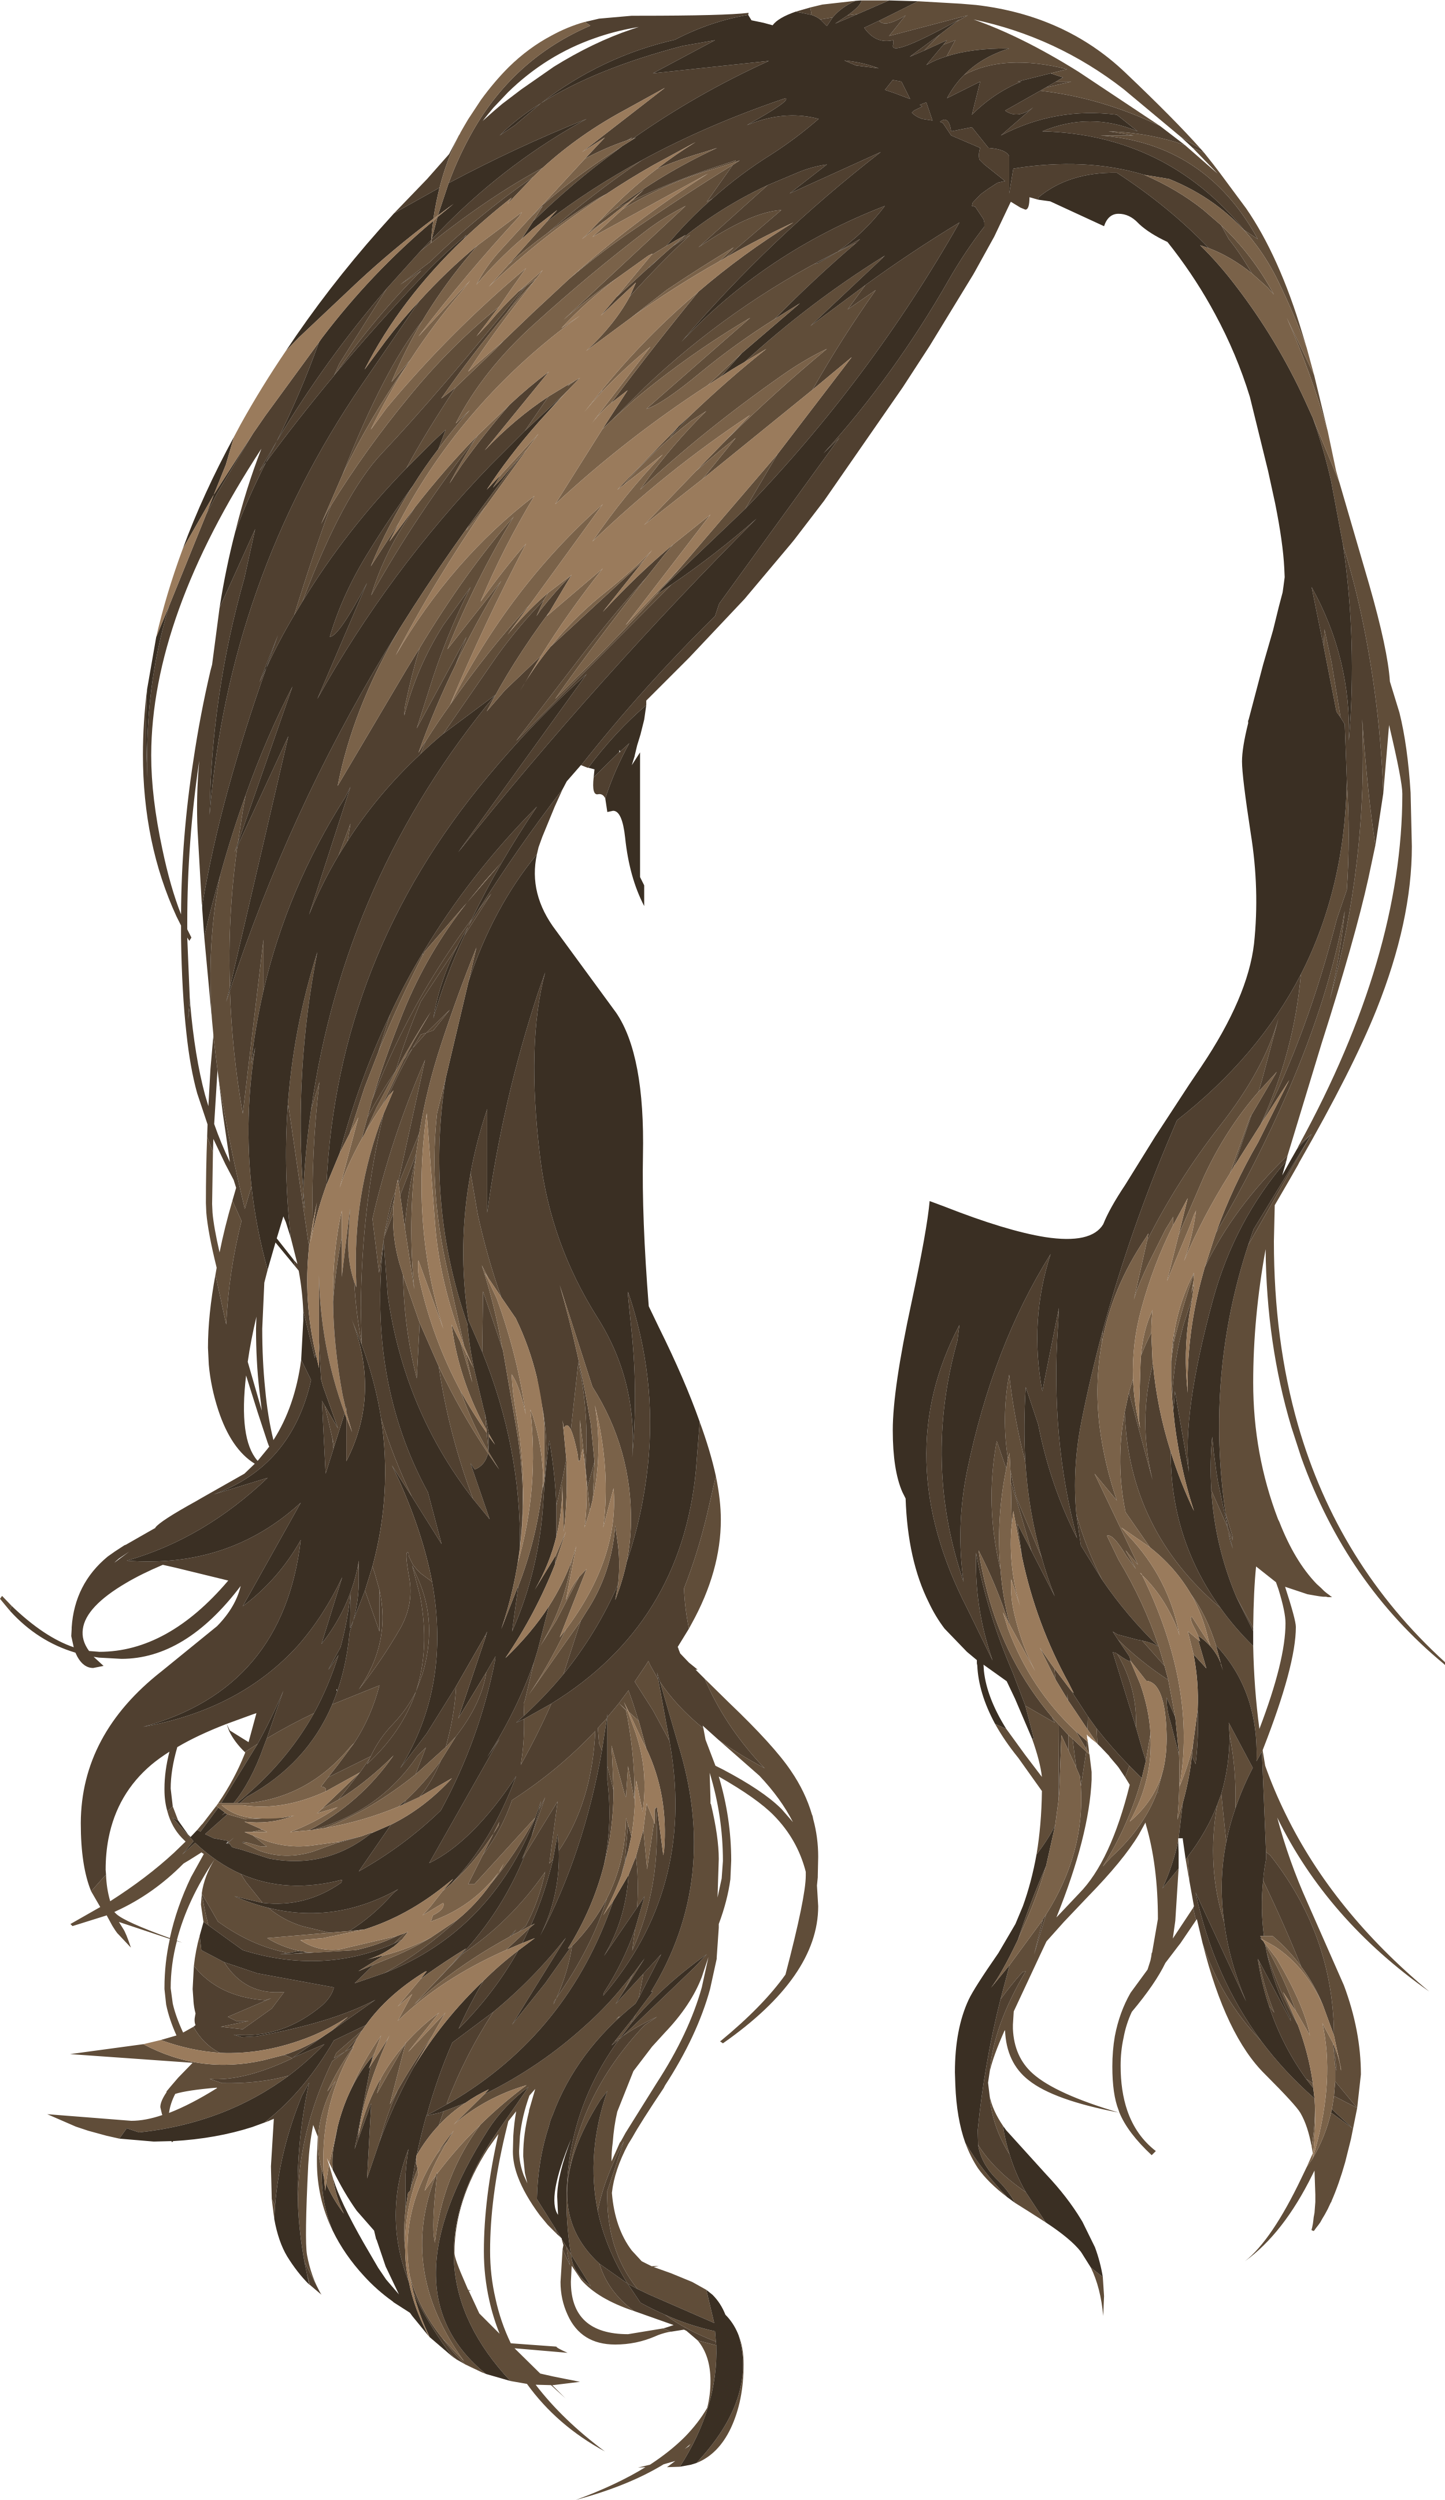 <?xml version="1.0" encoding="UTF-8" standalone="no"?>
<svg xmlns:xlink="http://www.w3.org/1999/xlink" height="301.7px" width="174.4px" xmlns="http://www.w3.org/2000/svg">
  <g transform="matrix(1.0, 0.0, 0.0, 1.0, 22.9, -0.7)">
    <path d="M92.5 3.35 L93.9 2.55 84.4 5.05 86.4 2.55 Q83.9 4.1 83.2 3.2 L87.9 0.85 93.1 1.15 94.9 1.3 Q105.65 2.55 112.9 9.45 118.9 15.15 122.0 18.65 L119.65 17.25 112.7 11.45 Q104.6 5.15 94.6 3.05 100.45 5.1 107.25 9.35 L117.1 15.9 Q110.05 12.5 102.65 11.65 L103.35 11.25 106.4 10.55 104.55 10.55 105.4 10.05 103.9 9.55 105.9 9.05 Q98.25 7.15 93.45 9.75 95.55 7.6 98.9 6.55 94.45 6.5 91.35 7.5 L92.4 5.55 90.95 6.1 91.4 5.55 88.65 6.8 90.55 4.85 92.5 3.35 M84.4 0.75 L80.6 2.4 79.4 2.55 Q81.1 1.3 81.05 0.75 L84.4 0.75 M80.35 0.8 Q78.65 1.55 77.6 2.8 L76.1 3.05 Q75.65 2.7 75.05 2.5 L74.9 1.6 76.35 1.25 80.35 0.8 M51.4 18.95 Q46.15 22.8 41.45 27.4 L42.6 25.55 41.3 26.75 42.45 25.55 Q46.95 21.65 51.9 18.55 L51.4 18.95 M43.05 27.5 Q48.3 23.45 54.55 20.05 48.6 24.1 43.15 28.85 40.75 30.6 38.5 32.6 L43.05 27.5 M63.1 24.65 Q60.05 27.3 57.5 30.4 L55.7 31.5 55.85 31.3 55.35 31.55 51.65 34.2 Q48.25 36.55 45.1 39.3 L59.85 25.55 Q57.25 26.9 55.2 28.45 48.2 33.8 41.7 39.7 35.4 45.35 32.1 51.8 L33.8 50.2 Q31.75 52.5 30.0 54.9 L30.9 52.55 29.35 54.0 26.15 57.2 Q28.35 53.1 32.1 47.45 L36.9 42.85 37.9 41.8 41.45 38.4 45.75 34.4 Q49.15 31.5 52.8 28.95 60.15 23.9 65.55 20.6 L62.4 25.05 63.1 24.65 M58.4 30.35 Q63.6 25.9 69.75 23.05 L61.4 30.55 Q67.6 26.3 71.4 26.05 L64.75 31.75 63.9 32.25 65.65 30.55 Q61.55 33.0 57.55 35.7 L53.25 39.05 47.85 43.05 Q51.25 39.9 53.1 36.5 56.6 32.6 60.4 29.05 L58.4 30.35 M80.45 30.0 Q75.3 34.4 70.6 39.2 65.9 42.15 61.65 45.65 56.95 49.55 55.1 50.05 L67.65 39.05 Q60.3 43.4 53.7 48.9 L50.95 51.4 54.95 47.4 Q65.25 37.65 77.85 31.25 L75.4 32.55 75.85 32.45 78.1 31.15 80.45 30.0 M66.65 43.3 L64.05 46.2 62.5 47.2 66.65 43.3 M66.95 44.4 Q74.75 37.25 83.65 31.7 L83.55 31.9 74.9 40.05 81.55 35.1 79.4 38.05 82.8 35.7 Q78.7 41.5 75.15 47.75 L61.9 58.5 65.9 53.55 64.1 55.0 61.1 57.55 64.25 54.3 64.95 53.6 Q70.7 47.95 76.9 42.8 74.25 44.05 71.55 45.95 62.05 52.6 54.35 59.8 L54.95 58.95 Q58.2 54.4 62.35 50.3 L60.5 51.5 Q55.85 55.15 52.4 59.2 L51.6 59.8 59.0 52.15 57.9 53.55 60.4 50.85 Q64.95 46.5 69.6 42.8 L66.95 44.4 M67.05 62.1 L57.05 71.65 59.3 69.1 70.95 55.5 67.05 62.1 M56.35 72.45 L58.15 71.25 39.4 90.1 47.85 79.1 Q51.35 74.6 55.15 70.35 48.7 78.5 44.1 85.05 L46.6 82.55 Q51.6 77.7 56.35 72.45 M24.2 123.1 Q25.95 119.3 28.1 115.75 L28.15 115.95 Q25.2 121.65 22.75 127.7 L24.2 123.1 M128.05 29.4 L127.25 28.45 128.9 29.55 Q122.6 18.0 109.9 17.05 L113.9 17.05 110.9 16.55 Q115.7 16.7 120.1 18.2 L124.05 21.65 121.05 18.55 122.4 19.1 123.55 20.55 124.35 21.6 127.5 25.85 Q131.5 31.65 134.3 41.0 L134.8 42.65 Q133.25 38.5 131.35 34.6 130.25 32.35 128.85 30.45 L128.05 29.4 M135.7 45.95 L137.35 52.75 Q135.35 45.7 132.4 39.05 L135.7 45.95 M138.75 58.9 L142.35 71.25 Q144.6 79.1 144.85 82.95 L146.0 86.7 Q147.0 90.7 147.35 96.4 L147.35 96.45 147.5 102.85 Q147.5 111.85 143.25 122.5 140.35 129.75 133.9 141.0 L133.75 141.3 132.75 143.05 130.95 146.15 130.95 146.2 130.85 150.5 Q130.85 162.5 133.75 172.65 138.6 189.55 151.5 201.3 L151.5 201.65 151.35 201.5 Q139.6 191.8 134.15 176.6 L132.95 172.9 Q129.95 162.85 129.85 151.45 128.35 159.75 128.35 167.55 128.35 176.2 131.35 184.05 L131.5 184.35 Q133.35 189.1 136.0 191.85 L136.55 192.35 136.9 192.7 137.2 192.95 137.4 193.1 137.55 193.2 137.65 193.3 137.7 193.35 137.75 193.35 137.8 193.4 137.85 193.45 137.8 193.45 137.75 193.45 137.7 193.45 137.6 193.45 137.5 193.45 137.35 193.45 137.15 193.4 136.8 193.4 136.35 193.35 135.75 193.25 134.9 193.1 132.2 192.2 Q133.5 196.2 133.5 197.05 133.5 201.7 129.5 211.9 L129.5 212.0 129.8 213.8 Q130.85 216.75 132.25 219.6 138.0 231.4 149.6 241.05 137.25 232.35 131.25 220.05 132.65 225.3 134.85 230.2 L139.3 240.3 Q141.35 245.8 141.35 251.05 L140.9 255.1 140.15 258.85 139.45 261.65 Q138.7 264.3 137.8 266.35 L137.8 266.4 137.7 266.55 137.35 267.3 137.0 267.95 136.7 268.45 136.45 268.9 136.2 269.25 136.0 269.5 135.85 269.7 135.75 269.85 135.65 269.95 135.4 269.85 135.4 269.75 135.45 269.6 135.5 269.35 135.55 269.1 135.6 268.75 135.65 268.3 135.75 267.75 135.8 267.1 135.85 266.45 135.85 265.55 135.75 262.65 135.5 263.15 Q132.0 270.25 127.35 273.6 130.6 271.05 134.2 263.5 L134.8 262.25 135.5 261.25 135.45 261.35 135.55 261.15 Q137.05 258.6 137.75 255.65 L140.4 257.6 137.85 255.25 138.1 253.65 140.9 255.1 138.25 251.9 138.25 251.85 138.25 250.1 138.4 250.6 138.15 247.65 Q138.75 249.1 138.95 250.6 L138.95 250.35 138.1 246.35 138.1 246.1 Q137.95 234.15 130.4 224.6 L129.9 224.2 129.4 212.1 128.75 213.25 Q129.05 204.75 123.85 199.25 122.75 195.7 120.85 193.1 118.95 189.85 115.9 187.45 L112.95 183.2 Q111.7 177.25 112.85 171.1 113.3 185.35 124.4 194.75 126.1 197.15 128.35 199.35 128.45 204.5 129.1 209.35 132.25 201.1 132.25 196.6 132.25 195.25 131.4 192.5 L131.1 191.65 128.7 189.75 Q128.4 192.65 128.35 197.15 L126.35 193.5 Q123.7 187.25 123.3 180.55 L125.25 185.0 125.35 185.55 125.55 186.6 125.9 187.6 125.35 185.55 125.3 185.15 125.9 186.6 125.85 186.1 125.0 183.25 Q122.6 166.65 127.75 150.95 L135.4 137.55 133.9 138.85 Q146.35 116.1 146.35 96.5 146.35 94.95 144.75 88.2 L144.05 96.45 Q143.7 86.2 141.65 76.1 140.65 71.15 139.2 66.5 L137.75 58.75 Q136.85 54.8 135.55 51.15 L138.75 58.9 M135.4 259.75 Q134.95 257.25 134.05 255.7 133.5 254.75 129.8 251.05 125.05 246.4 122.25 235.25 124.45 241.9 129.3 247.0 132.1 250.75 135.75 253.95 L135.8 254.75 Q135.85 257.35 135.4 259.75 M121.45 232.45 L119.55 235.25 119.35 235.5 117.75 237.6 Q116.55 240.1 113.7 243.5 113.0 245.0 112.7 246.65 112.35 248.25 112.35 250.0 112.35 253.05 113.15 255.4 114.2 258.45 116.6 260.3 L116.1 260.8 Q113.2 258.1 112.2 255.65 L112.1 255.35 Q111.35 253.45 111.35 250.1 111.35 248.2 111.65 246.45 112.2 243.55 113.55 241.2 L115.6 238.4 115.95 237.3 116.05 236.8 116.1 236.4 116.15 236.35 116.85 232.3 Q116.85 225.8 115.4 220.9 L115.35 220.65 114.55 222.1 Q112.7 225.2 108.35 229.65 L105.5 232.65 103.4 235.0 102.6 236.7 99.45 243.45 99.35 245.05 99.35 245.55 Q99.5 248.95 101.75 250.95 104.5 253.4 112.1 255.65 104.25 254.15 101.25 251.75 98.55 249.65 98.4 245.7 L98.3 245.85 Q96.95 248.9 96.55 250.7 97.0 245.15 100.9 238.6 L100.5 238.7 Q99.0 240.4 97.85 242.0 L98.95 237.85 102.95 232.4 101.9 236.6 103.35 231.75 Q108.05 224.35 107.55 216.3 L108.2 212.1 108.6 212.45 108.65 212.9 108.85 214.55 108.85 215.5 Q108.55 222.3 104.6 232.1 L104.75 231.95 107.35 229.2 Q111.15 225.35 113.45 216.1 L112.9 215.2 113.4 213.8 114.9 215.3 Q113.35 220.95 110.2 225.95 L111.2 224.85 Q115.2 221.2 116.75 217.0 L116.9 217.1 116.8 216.85 117.5 214.25 Q117.95 212.3 117.9 210.05 117.75 203.75 115.45 203.55 L113.6 201.2 113.4 200.6 112.05 198.6 Q114.75 201.25 118.1 203.45 L118.95 207.95 117.9 205.55 Q117.9 207.05 118.35 208.45 L119.4 212.5 Q119.55 216.3 119.2 220.3 L119.85 218.3 119.35 222.55 119.3 222.55 119.3 222.6 119.3 222.85 Q118.7 225.75 117.4 228.6 L119.35 226.2 118.95 232.5 118.65 234.65 121.1 230.95 121.45 232.45 M96.55 253.7 Q96.9 255.4 98.15 257.25 98.4 259.0 98.95 260.7 96.85 257.4 96.55 253.7 M110.2 275.5 L110.35 277.8 110.25 280.2 Q109.95 276.8 108.75 274.35 L110.2 275.5 M103.3 268.9 L101.35 267.65 99.6 266.55 Q98.85 265.15 97.6 263.9 95.5 261.9 95.15 259.55 97.05 262.6 100.9 265.25 L103.3 268.9 M98.65 265.85 Q96.35 264.1 95.15 262.4 94.25 261.05 93.6 259.3 95.55 262.6 98.65 265.85 M102.2 224.5 Q102.8 220.95 102.85 216.85 L100.0 212.85 Q98.3 210.75 97.2 208.75 L98.55 209.35 100.8 212.45 102.85 215.15 Q102.65 213.3 101.65 210.5 L101.9 210.6 100.85 206.55 104.4 208.6 104.05 207.9 104.9 208.85 104.85 218.0 104.45 221.0 Q103.5 222.85 102.2 224.5 M29.15 30.0 Q36.35 24.3 42.6 20.95 L41.45 22.05 Q34.7 26.75 28.95 32.35 L25.4 35.05 27.95 33.35 Q22.2 39.15 17.5 45.9 L17.4 46.05 18.05 44.6 23.8 35.5 27.85 31.0 29.1 30.0 29.1 30.05 29.15 30.0 M52.75 17.65 L53.45 17.25 53.05 17.55 52.75 17.65 M51.4 25.9 L52.9 25.15 50.25 27.25 48.2 28.7 49.4 27.45 Q50.35 26.65 51.4 25.9 M53.4 24.9 Q58.75 22.35 64.4 20.55 L65.9 20.05 65.75 20.3 63.7 20.95 63.4 21.05 Q57.5 22.75 52.25 25.95 L53.4 24.9 M27.2 61.9 Q30.9 57.15 34.8 53.2 L34.45 53.7 Q27.45 62.65 21.9 72.55 23.35 67.8 26.2 63.45 L27.2 61.9 M43.3 48.55 L45.85 47.0 45.6 47.3 46.5 46.65 47.1 46.3 45.65 47.8 45.0 48.45 40.45 52.7 43.3 48.55 M40.65 55.0 L35.8 61.7 33.35 64.75 33.7 64.1 Q36.85 59.7 40.2 55.45 L40.65 55.0 M41.1 73.6 L38.35 77.3 38.8 76.75 Q41.0 74.15 43.25 72.25 L42.75 73.1 Q39.7 76.25 37.1 79.85 L30.6 89.25 Q29.15 90.45 27.85 91.7 L28.45 90.2 Q29.85 87.95 31.4 85.8 35.85 79.35 41.1 73.6 M49.4 48.2 L49.6 47.95 49.85 47.8 49.4 48.2 M128.2 33.7 Q126.75 31.2 125.4 29.55 L124.5 27.9 Q128.35 31.55 130.85 36.25 L130.1 35.4 128.2 33.7 M28.05 39.45 Q25.95 43.0 24.35 46.8 L26.65 44.1 26.15 44.85 Q21.7 51.15 18.45 57.95 23.4 45.3 28.05 39.45 M37.35 37.7 L34.6 41.3 36.05 39.75 Q37.8 37.65 39.65 35.9 L40.35 35.4 Q30.05 48.15 23.2 55.4 18.5 60.35 13.6 73.3 L12.6 74.95 Q14.85 67.65 17.05 61.7 21.25 54.9 26.45 48.6 31.5 42.4 37.35 37.7 M38.25 38.45 L40.6 35.2 41.85 34.3 39.85 36.55 38.25 38.45 M27.75 78.9 Q33.25 69.75 39.1 63.05 34.45 70.7 31.1 79.05 L37.6 70.8 Q34.55 75.75 32.1 80.9 L33.4 77.55 27.4 88.6 28.85 84.05 Q30.85 77.55 33.9 71.55 L30.6 76.15 Q27.35 81.3 25.9 87.05 25.9 86.3 26.05 85.6 26.75 82.2 27.75 78.9 M14.65 134.6 L15.65 131.3 Q14.65 139.7 14.85 148.25 L14.4 151.2 11.9 134.05 11.8 134.55 Q12.45 124.9 15.4 115.6 12.6 129.95 13.7 144.45 L13.7 144.65 Q13.65 145.6 13.9 146.6 L13.7 144.45 Q13.95 139.45 14.65 134.6 M14.85 149.0 L14.85 149.35 14.6 150.55 14.85 149.0 M4.85 120.25 Q5.1 127.7 6.4 135.1 L8.9 114.1 8.9 120.25 Q7.9 124.6 7.4 129.1 L7.9 127.1 Q6.55 135.55 7.45 143.85 L6.65 146.6 Q4.85 139.2 3.6 131.65 L3.4 130.2 3.35 129.85 2.85 125.7 2.85 125.55 2.7 123.95 Q2.0 114.6 3.7 106.25 5.1 101.2 6.75 96.65 L6.4 98.6 5.8 102.5 5.4 103.55 5.75 102.85 Q4.55 111.3 4.85 119.85 L4.4 121.6 4.85 120.25 M17.95 103.95 L19.4 100.1 19.05 102.2 17.95 103.95 M63.5 178.85 Q64.1 181.75 64.1 184.1 64.1 190.3 60.55 196.7 L60.25 197.25 Q59.75 194.85 59.65 192.4 61.3 188.2 62.4 183.6 L63.5 178.85 M62.15 203.3 L65.05 206.15 Q70.5 211.35 72.55 214.4 74.3 216.95 75.1 219.7 L75.15 219.8 75.2 220.0 75.25 220.25 Q75.85 222.45 75.85 224.8 L75.8 227.05 75.8 227.25 75.7 228.25 75.85 230.75 Q75.85 239.25 64.35 247.3 L64.0 247.05 64.1 247.0 Q69.2 242.8 71.9 239.0 74.35 229.65 74.35 227.05 L74.35 226.6 Q73.35 222.7 70.5 219.8 68.5 217.75 63.85 215.1 65.35 220.1 65.35 225.25 L65.25 227.5 Q64.9 230.1 63.85 232.9 L63.85 233.35 63.6 236.95 63.6 237.1 62.8 240.75 Q61.25 246.4 57.35 252.4 L57.2 252.7 Q54.45 256.8 53.45 258.6 L52.9 259.5 Q51.25 262.6 50.95 265.35 51.3 269.6 53.35 272.3 L54.55 273.6 55.75 274.2 56.6 274.15 56.0 274.3 58.1 275.05 60.65 276.1 62.35 277.05 63.3 281.05 55.4 277.6 54.05 276.95 Q50.2 272.2 50.4 265.1 L52.4 259.1 Q49.95 263.75 49.25 267.55 47.8 260.6 50.4 253.05 L49.55 254.15 Q41.6 266.7 49.45 273.9 50.45 277.25 53.6 279.6 49.25 278.15 47.25 275.85 L46.1 274.15 46.0 276.05 Q46.0 282.4 52.9 282.4 L57.15 281.7 58.1 282.1 57.75 282.15 Q56.85 282.35 56.2 282.65 53.9 283.65 51.35 283.65 47.2 283.65 45.6 280.05 44.75 278.2 44.75 276.1 L45.0 272.15 45.9 274.1 45.55 272.6 45.5 271.9 46.0 272.75 46.1 273.3 Q46.4 275.1 48.4 276.6 L46.0 272.75 Q45.35 268.7 45.5 264.95 46.6 253.85 54.9 245.1 L56.4 244.1 Q54.15 245.15 52.3 246.4 L60.95 238.1 62.4 236.55 Q57.0 240.4 53.35 244.8 L53.85 243.8 54.4 243.05 55.9 241.05 55.65 241.1 Q64.05 227.45 58.9 211.05 L56.75 203.65 Q58.7 206.6 62.0 209.3 L62.25 210.65 63.45 213.8 64.35 214.25 Q69.1 216.75 71.3 218.9 L71.35 218.95 71.45 219.05 72.8 220.6 Q71.35 217.75 68.75 215.0 L63.85 210.7 Q66.3 212.45 69.4 214.1 L68.9 213.6 Q64.45 208.75 62.15 203.3 M66.25 282.55 Q66.85 284.05 66.85 286.05 66.85 290.45 65.3 293.75 63.8 296.9 61.15 297.95 68.5 290.1 66.25 282.55 M59.15 298.4 L57.6 298.45 58.6 297.7 57.2 298.1 Q52.95 300.7 46.6 302.4 51.5 300.6 55.0 298.45 L54.1 298.5 55.55 298.15 Q58.0 296.55 59.75 294.8 L59.8 294.75 Q61.4 293.1 62.45 291.3 62.85 289.75 62.85 288.05 62.85 285.0 61.3 283.15 L63.55 283.75 Q63.8 291.2 59.15 298.4 M44.3 270.3 L43.2 269.2 42.25 268.05 Q40.4 265.55 39.6 263.4 39.0 261.8 39.0 260.35 L39.05 258.45 Q39.15 256.9 39.4 255.5 L38.45 256.7 38.05 258.35 Q36.25 266.0 36.25 272.35 36.25 275.3 36.9 278.1 37.5 280.9 38.75 283.5 L44.25 283.9 Q44.25 284.05 45.6 284.65 L39.2 284.1 42.3 287.15 43.85 287.5 47.1 288.15 43.85 288.55 43.75 288.55 45.35 290.15 43.6 288.55 41.75 288.5 Q45.0 292.75 50.1 296.55 44.3 293.4 40.7 288.4 L38.7 288.05 Q26.3 274.8 36.4 259.05 L40.9 252.55 Q37.9 254.8 36.0 257.75 23.55 277.35 35.75 287.2 L35.25 287.0 33.25 286.05 Q31.65 284.55 30.5 282.9 L33.1 285.65 Q25.15 274.7 29.7 263.25 L29.85 262.85 29.85 263.05 29.6 265.6 Q29.2 270.05 29.6 271.35 30.45 263.35 35.1 257.1 37.7 254.55 40.65 252.35 35.7 253.8 31.85 257.1 L35.55 253.45 Q42.25 250.15 47.7 245.2 49.95 243.2 51.8 241.0 L53.4 239.05 52.25 241.2 53.6 238.8 54.9 237.05 51.4 242.55 54.75 238.9 54.2 241.8 53.8 242.5 Q46.65 248.25 43.8 255.95 43.5 256.6 43.35 257.3 42.0 261.4 41.9 266.1 L44.0 269.45 44.3 270.3 M32.2 285.45 L31.75 285.15 31.6 284.95 32.2 285.45 M17.25 269.9 Q15.35 266.0 15.35 261.6 L15.35 261.15 15.35 261.0 15.45 258.55 14.9 257.15 Q14.45 259.35 14.3 262.0 13.85 271.05 14.15 272.8 14.65 275.55 15.9 277.65 L15.85 277.6 13.85 273.7 Q13.2 270.2 13.05 266.6 13.05 258.05 17.2 249.45 L18.75 248.3 19.6 247.8 19.8 247.7 19.35 248.3 Q17.8 250.55 16.6 253.1 L17.6 251.85 Q14.5 257.45 15.95 262.6 15.8 266.35 17.25 269.9 M14.5 276.45 L14.4 276.4 14.15 275.15 14.5 276.45 M10.2 268.5 L9.9 266.1 10.3 266.85 10.2 268.5 M9.35 256.75 L9.05 256.85 9.4 256.55 9.35 256.75 M-8.5 258.8 L-10.05 258.45 -12.25 257.85 -13.75 257.35 -17.2 255.85 -7.05 256.65 Q-5.35 256.65 -3.3 255.95 L-3.35 255.85 -3.55 255.0 Q-3.55 254.3 -2.8 253.2 L-2.8 253.1 -2.3 252.5 -1.4 251.45 0.35 249.65 -14.45 248.6 -5.6 247.4 Q1.25 251.05 8.85 249.35 L11.4 248.7 12.4 249.1 Q6.55 251.9 2.4 251.6 L3.9 252.1 Q8.3 252.2 11.95 251.2 4.2 256.95 -6.1 258.05 L-7.6 257.55 -8.5 258.8 M-3.5 246.9 L-1.6 246.35 Q-2.5 244.35 -2.85 242.6 L-3.05 240.75 -3.05 240.6 Q-3.05 237.6 -2.4 234.7 L-8.55 232.65 -8.05 233.45 Q-7.7 233.95 -7.1 235.75 L-8.65 234.1 -8.75 234.0 -9.0 233.65 -9.35 233.1 -10.0 231.9 -10.0 231.85 -14.15 233.15 -14.4 232.9 -10.8 230.85 -11.9 228.95 -10.4 227.25 -10.1 226.95 Q-10.05 228.6 -9.6 230.15 -5.2 227.35 -1.9 224.3 L-0.5 222.95 -0.95 222.5 Q-2.2 221.2 -2.7 219.3 L-2.05 218.7 -1.4 220.4 -2.1 220.05 0.45 222.9 -0.35 223.85 -0.9 224.5 0.65 223.1 Q3.25 225.55 6.15 226.85 L6.8 227.85 8.8 230.35 5.4 229.55 Q7.45 230.45 9.5 230.95 11.3 232.45 13.55 233.15 L16.85 233.95 9.35 234.6 Q11.15 235.7 13.25 236.15 L11.95 236.4 Q7.55 235.6 3.4 232.6 L1.45 229.2 Q1.75 227.1 3.0 225.1 -0.3 230.0 -1.55 234.85 L-1.55 234.9 -0.9 235.15 -1.55 234.95 Q-2.3 237.8 -2.3 240.65 L-2.05 242.5 Q-1.7 244.05 -0.8 246.0 L0.45 245.3 Q1.65 247.45 3.65 248.45 0.05 248.2 -3.5 246.9 M-21.7 195.1 L-22.9 193.65 -22.65 193.3 -21.5 194.5 -21.7 195.1 M3.1 154.55 L3.25 153.7 Q2.2 149.45 2.0 147.05 L1.95 145.9 Q1.95 141.8 2.1 137.85 L2.8 139.75 2.7 146.0 2.75 147.05 Q2.9 148.8 3.6 151.85 4.2 148.85 5.15 145.6 L6.25 148.05 Q4.7 154.2 4.4 160.55 L3.1 154.55 M34.2 181.6 Q31.25 173.8 30.05 165.6 32.6 171.0 36.0 176.1 35.65 177.55 34.4 178.05 L33.9 177.3 33.95 177.5 36.2 184.05 34.2 181.6 M27.75 160.35 L27.4 167.05 Q25.85 161.0 25.75 154.6 L27.75 160.35 M24.55 147.15 L23.45 150.05 22.85 154.3 22.05 147.8 Q24.3 138.0 28.4 128.6 L25.15 143.45 25.1 143.05 24.8 144.6 24.4 145.55 Q23.85 147.7 23.45 149.9 L24.7 145.35 Q24.55 146.2 24.55 147.15 M25.2 143.6 L27.7 137.45 27.3 140.05 25.4 144.95 25.2 143.6 M45.1 202.75 Q42.95 205.35 40.35 207.75 L40.3 206.3 40.45 205.9 41.55 201.3 42.0 199.85 43.35 194.55 Q45.05 191.9 46.1 189.05 L46.05 189.25 Q45.15 194.9 42.0 199.85 L44.25 196.25 47.0 191.0 47.9 190.05 44.65 198.3 45.4 197.35 Q43.15 202.0 40.9 205.25 L47.2 196.3 45.1 202.75 M40.35 208.15 L43.65 206.3 Q42.0 210.05 39.95 213.7 40.4 211.05 40.35 208.15 M33.1 163.1 L30.8 152.65 Q28.9 143.55 29.85 135.05 L30.55 132.2 30.75 131.75 Q28.65 146.55 33.5 160.45 33.75 163.3 34.35 166.05 L35.45 170.65 35.65 171.4 35.8 173.25 35.05 171.85 Q32.35 166.4 31.6 160.55 L32.65 162.65 34.1 167.55 33.3 163.9 34.2 165.75 33.1 163.1 M33.9 142.25 L34.75 147.2 Q35.85 152.3 37.6 157.25 L36.05 154.95 35.25 153.4 Q36.85 158.35 37.7 163.3 L37.8 163.65 35.4 156.55 35.3 163.85 33.65 160.05 Q32.25 151.1 33.9 142.25 M42.7 171.35 Q43.35 175.45 42.75 179.6 L42.8 178.3 42.8 173.3 42.8 172.95 42.8 172.8 42.7 171.35 M42.65 180.0 L42.5 180.8 42.65 179.3 42.65 180.0 M44.25 182.45 L44.9 179.5 44.95 179.35 45.45 176.8 Q45.65 181.15 45.15 185.55 L44.95 179.85 Q45.0 183.05 44.25 186.1 L44.25 182.45 M46.0 173.25 L46.9 165.1 Q48.25 171.4 47.75 177.7 L47.1 172.05 47.15 176.9 46.9 177.05 46.85 176.35 Q46.4 174.1 46.0 173.25 M48.0 180.2 L48.85 177.1 48.65 181.6 48.3 183.0 48.0 180.2 M27.3 140.3 Q26.3 148.15 27.1 156.3 L25.95 148.8 Q26.3 144.6 27.3 140.3 M36.05 175.9 Q34.1 172.55 32.8 168.9 L32.65 168.5 Q34.1 171.15 35.85 173.65 L36.05 175.9 M21.9 221.95 Q16.45 226.3 9.6 225.0 L6.15 223.9 5.35 223.7 5.1 223.6 5.05 223.55 4.85 223.25 4.8 223.15 4.7 223.05 5.35 222.45 4.7 223.0 4.55 222.85 2.9 222.55 1.85 222.05 4.55 219.65 6.65 220.25 11.3 220.05 12.4 219.85 12.2 219.95 Q9.55 220.9 6.6 220.55 L8.75 221.5 7.45 221.8 7.1 221.8 6.6 221.8 7.6 222.2 9.3 223.55 8.6 223.55 6.7 223.0 6.9 223.05 6.45 223.0 6.35 223.05 6.4 223.1 8.4 224.05 Q11.5 225.2 14.9 224.15 L18.05 223.0 17.9 223.1 20.75 222.3 22.1 221.8 21.9 221.95 M4.25 219.5 L3.85 219.8 4.25 219.45 4.25 219.5 M3.45 218.85 L1.3 221.75 0.9 221.55 1.4 220.95 1.55 220.8 3.2 218.65 3.45 218.85 M44.1 189.45 L44.15 188.45 45.4 185.55 44.1 189.45 M17.2 206.4 L22.9 204.1 Q21.9 207.95 19.85 211.05 L19.35 211.55 Q14.35 217.55 7.1 218.3 L6.05 218.3 6.9 217.55 Q14.15 213.6 17.2 206.4 M16.7 215.2 L21.85 212.65 21.7 212.95 20.55 214.6 19.65 215.1 16.4 216.9 Q16.6 216.4 15.85 216.3 L16.7 215.2 M20.5 214.65 L17.95 217.9 15.95 219.0 20.5 214.65 M14.8 221.55 Q22.9 219.35 27.45 212.65 L28.5 211.6 27.25 214.85 Q21.95 219.1 16.4 221.3 L14.8 221.55 M6.65 212.15 L8.2 211.15 3.8 218.3 3.45 218.3 Q5.4 215.45 6.6 212.45 L6.7 212.2 6.65 212.15 M9.3 210.5 Q12.05 208.85 15.0 207.45 11.6 213.55 5.7 218.3 L5.3 218.3 Q7.4 215.75 8.9 211.55 L9.3 210.5 M-8.85 231.7 Q-7.8 232.65 -2.4 234.6 -1.6 230.9 0.15 227.25 L1.7 224.45 1.4 224.25 1.35 224.3 0.0 225.15 -0.75 225.6 Q-4.4 229.3 -8.9 231.35 L-9.0 231.4 -9.1 231.45 -8.85 231.7 M0.5 237.95 Q0.7 236.1 1.2 234.3 L1.4 236.05 4.15 237.5 Q6.7 241.55 11.4 241.1 L9.9 243.1 6.4 245.6 3.75 245.3 7.1 244.6 5.6 244.6 4.6 244.1 9.85 241.85 9.1 242.1 Q3.45 241.7 0.5 237.95 M1.65 232.6 L1.35 230.55 1.45 229.3 1.9 231.6 2.25 233.05 1.65 232.6 M24.65 235.25 L25.95 234.0 26.35 233.85 25.8 234.55 25.6 234.8 Q25.1 235.0 24.65 235.25 M20.0 236.05 L12.35 236.5 14.25 236.3 15.1 236.35 20.0 236.05 M3.25 252.65 Q-0.3 252.95 -1.75 253.4 -2.35 254.55 -2.5 255.7 0.1 254.7 3.3 252.7 L3.25 252.65 M35.35 224.6 Q37.65 221.6 38.9 217.95 44.55 214.3 48.95 209.6 48.55 218.2 44.55 224.05 L44.4 222.05 43.85 225.1 43.4 225.6 44.4 218.1 40.5 224.45 40.1 225.05 41.25 222.35 42.9 217.6 42.15 219.15 42.4 218.05 41.7 220.1 41.6 220.25 41.65 220.1 34.35 228.1 33.6 228.1 35.35 224.6 M49.75 211.95 L49.4 211.1 49.25 209.25 50.35 208.05 49.75 211.95 M50.4 207.95 L51.8 206.25 52.95 204.7 53.45 206.1 54.25 208.6 54.15 208.35 53.0 207.3 52.4 206.1 52.85 207.2 51.8 206.25 52.65 207.1 52.85 208.1 Q53.8 213.4 53.65 217.85 L52.9 213.85 52.65 217.6 52.45 217.1 50.9 211.35 51.0 213.1 51.15 216.8 50.4 213.8 50.4 207.95 M56.25 218.85 Q57.0 228.25 53.4 236.1 L53.75 233.5 54.9 229.55 54.0 230.9 Q54.2 227.5 53.85 224.75 L54.75 221.5 55.2 226.3 55.45 224.6 56.05 220.55 56.15 220.85 56.1 220.15 56.1 219.85 56.1 219.05 56.25 218.85 M57.9 210.8 L55.9 207.1 53.7 203.65 55.05 201.65 55.35 201.15 55.6 201.7 56.55 203.4 57.9 210.8 M23.55 238.8 L19.9 240.05 22.2 237.8 23.55 237.25 Q26.55 236.1 29.15 234.5 L32.35 232.35 Q28.4 236.05 23.55 238.8 M28.45 241.15 L32.85 236.55 Q38.75 232.6 42.9 226.6 42.15 230.15 40.55 233.15 L39.7 233.85 38.9 234.25 39.4 233.55 38.6 234.45 Q32.0 238.05 27.1 242.6 L28.45 241.15 M22.9 259.2 L21.4 263.6 21.9 254.55 20.4 258.7 20.4 258.25 Q21.3 254.55 23.1 251.45 L22.6 253.35 25.95 247.45 26.1 247.1 26.05 247.3 24.15 254.65 25.1 252.95 Q23.75 255.95 22.9 259.2 M20.4 257.55 L21.85 249.95 23.75 247.0 23.9 246.8 Q21.0 253.35 20.4 258.1 L20.4 257.55 M21.95 249.45 L22.1 248.8 22.3 248.5 21.95 249.45 M20.8 245.75 L20.25 246.6 18.75 248.3 17.4 249.1 17.7 248.45 20.8 245.75 M46.15 235.55 Q45.65 238.75 44.25 241.85 L44.0 242.2 43.9 242.6 44.25 241.85 Q48.55 235.7 50.35 229.8 52.6 225.4 52.65 220.1 L52.9 220.9 52.5 225.45 52.45 225.55 52.1 227.0 Q51.2 229.5 49.9 231.85 L50.4 231.1 51.1 230.15 Q45.7 246.0 31.6 254.35 L31.0 254.6 Q33.2 248.8 36.65 243.5 41.5 239.5 45.4 234.55 L38.9 245.05 42.9 240.05 46.05 235.6 46.15 235.5 46.15 235.55 M30.05 257.2 L30.65 255.5 33.25 254.5 Q31.5 255.65 30.05 257.2 M29.9 260.55 Q30.75 259.15 31.85 257.85 L31.05 259.2 29.9 260.55 M41.0 253.6 Q40.1 256.1 39.85 258.5 L39.75 260.3 Q39.75 261.7 40.3 263.2 L40.75 264.2 40.45 262.95 40.25 260.95 40.25 260.75 Q40.25 258.25 40.95 255.5 L40.95 255.4 41.7 252.8 41.0 253.6 M136.85 78.7 L136.95 76.65 137.8 80.6 138.9 87.3 138.4 86.6 136.85 78.7 M139.65 94.85 Q140.1 101.7 139.65 108.1 L138.45 111.6 Q134.9 125.5 129.45 136.1 L129.25 136.4 Q133.3 127.65 134.1 118.3 139.45 107.85 139.65 94.85 M123.85 149.5 Q128.75 141.2 132.6 132.3 137.5 121.0 139.4 110.65 138.85 116.2 137.6 121.35 142.2 104.6 141.5 87.5 142.2 97.0 143.1 102.7 L142.25 106.7 Q140.65 113.95 136.6 126.65 L132.5 140.15 Q126.0 146.4 122.5 153.65 L123.85 149.5 M128.15 135.25 L126.0 141.55 125.9 141.7 125.55 142.3 127.95 135.55 128.15 135.25 M110.2 161.25 L110.05 162.95 Q109.2 167.7 109.8 172.8 110.4 177.45 111.9 181.8 L109.2 178.55 114.45 189.55 112.95 187.8 114.2 190.05 113.05 188.5 Q111.4 185.7 110.7 186.05 L112.1 188.95 Q115.15 194.0 116.95 199.4 L116.9 199.4 116.95 199.4 117.65 201.75 114.95 198.7 Q116.0 198.9 116.9 199.4 113.05 195.65 110.15 191.4 108.15 187.55 107.0 183.4 106.5 177.95 107.6 172.35 108.7 166.8 110.2 161.25 M115.55 150.4 Q119.2 143.15 124.35 136.55 129.7 129.75 131.4 123.6 L129.4 131.1 129.0 132.45 Q125.0 137.05 122.4 142.7 L119.35 149.75 120.45 145.3 118.7 148.55 118.7 147.55 117.75 149.1 115.9 152.8 Q114.4 155.9 113.95 157.55 L115.55 150.4 M97.85 190.1 Q95.95 182.4 97.4 174.6 L98.55 177.95 Q97.3 184.05 97.85 190.1 M98.75 176.75 Q97.95 171.7 98.9 166.6 99.5 171.95 100.85 177.15 101.25 183.3 102.85 188.75 L99.75 181.4 99.35 179.6 99.05 178.15 98.95 176.05 98.75 176.75 M101.6 187.9 L99.9 184.6 100.45 188.6 100.15 187.05 99.4 183.05 99.25 184.45 99.2 184.3 99.1 179.6 99.9 182.1 101.6 187.9 M108.4 207.85 L109.45 209.3 109.55 211.15 108.35 209.4 108.4 207.85 M115.4 213.2 L115.0 211.95 114.2 209.15 Q114.4 204.5 111.95 200.3 113.2 201.2 113.55 201.2 L114.7 203.9 Q115.8 207.0 115.95 209.95 L115.4 213.2 M118.9 161.05 L118.75 162.55 118.75 162.75 Q119.8 158.45 121.2 154.4 L121.15 155.25 120.9 156.75 121.2 155.55 121.2 155.8 121.0 157.3 119.95 160.55 Q118.8 164.75 118.55 169.3 L118.45 167.3 118.45 165.0 118.75 162.75 118.55 163.5 Q118.65 162.25 118.9 161.05 M116.05 161.55 L116.2 165.0 116.25 165.3 Q114.45 172.2 116.2 179.3 L113.35 168.75 113.85 167.1 Q113.95 170.05 114.7 173.05 L114.55 171.8 114.75 165.3 114.8 164.35 Q115.35 162.9 116.05 161.55 M104.35 202.05 L104.5 203.4 102.6 199.55 103.95 201.5 104.35 202.05 M105.95 205.8 L105.9 205.1 106.0 205.9 105.95 205.8 M106.05 211.95 L106.05 210.1 106.55 210.55 107.0 214.05 106.05 211.95 M108.55 212.3 L108.2 211.75 108.3 210.85 108.4 210.95 108.4 211.0 108.5 211.75 108.55 212.3 M125.5 210.1 L125.4 208.6 128.3 214.05 Q127.05 216.45 126.2 218.95 126.35 214.35 125.5 210.1 M125.1 223.0 Q124.15 227.75 124.85 232.7 122.7 226.0 124.0 218.55 L124.5 217.2 125.1 223.0 M135.6 252.7 L134.75 251.6 135.55 252.1 135.6 252.7 M130.25 242.75 Q129.35 240.05 128.9 237.1 L129.05 237.35 Q129.65 240.5 130.9 243.6 L130.25 242.75 M130.0 236.4 L129.8 235.4 Q132.05 239.3 133.5 243.4 L131.95 241.1 133.75 245.1 Q131.35 240.8 130.0 236.4 M129.65 234.35 Q129.2 231.0 129.55 227.65 132.15 233.05 134.15 238.05 132.7 236.05 130.7 234.35 L129.65 234.35 M62.9 218.4 Q63.85 222.4 63.85 225.05 L63.7 229.7 64.2 227.4 64.35 225.3 Q64.35 219.85 62.75 214.65 L62.85 217.8 62.85 218.25 62.85 218.4 62.9 218.4 M62.6 236.9 L61.8 239.3 Q60.5 242.7 57.35 246.0 L55.8 247.7 53.55 250.65 51.6 255.55 Q51.2 257.25 51.05 259.3 50.9 260.35 50.9 261.55 L51.9 259.3 52.05 259.1 52.6 258.1 56.35 252.1 Q60.25 246.1 61.8 240.55 L62.6 236.9 M53.2 245.0 L51.95 246.65 Q51.7 246.75 51.5 246.95 L51.3 247.05 51.65 246.6 52.0 246.15 53.4 244.4 53.2 245.0 M51.85 244.05 L51.4 244.45 51.85 244.1 51.85 244.05 M120.2 225.1 L120.45 224.8 120.65 227.7 120.2 225.1 M103.35 225.9 Q102.5 228.85 101.25 231.8 L99.95 234.8 Q101.45 230.25 103.35 225.9 M57.35 280.05 Q60.25 281.35 63.4 282.05 L63.5 283.3 Q59.95 281.95 57.35 280.05 M59.75 296.25 L60.2 295.95 60.45 295.65 59.75 296.25 M33.3 276.35 L33.6 277.05 33.85 277.1 33.85 277.15 33.8 277.15 33.65 277.1 34.95 279.9 37.4 282.35 Q36.6 280.35 36.15 278.3 35.5 275.4 35.5 272.4 35.5 266.0 37.25 258.25 L36.0 260.0 Q31.95 266.3 31.95 272.6 31.95 273.3 33.3 276.35" fill="#604d39" fill-rule="evenodd" stroke="none"/>
    <path d="M92.5 3.35 L92.9 3.05 Q84.3 7.8 84.9 6.05 L84.9 5.55 Q82.8 6.05 81.4 4.05 L83.2 3.2 Q83.9 4.1 86.4 2.55 L84.4 5.05 93.9 2.55 92.5 3.35 M80.6 2.4 L77.9 3.55 79.4 2.55 80.6 2.4 M77.6 2.8 L76.9 3.85 76.1 3.05 77.6 2.8 M75.05 2.5 L73.15 2.1 74.9 1.6 75.05 2.5 M67.4 2.5 Q62.9 3.25 58.55 5.5 49.75 7.5 42.4 13.15 48.95 9.0 59.45 6.25 L63.4 5.55 55.9 9.55 69.9 8.05 Q61.1 12.05 53.45 17.45 L53.05 17.55 53.45 17.25 52.75 17.65 Q50.1 18.55 47.7 19.85 L50.1 17.3 47.35 19.05 57.35 11.3 52.55 13.95 Q47.05 16.9 42.6 20.95 36.35 24.3 29.15 30.0 L29.2 29.6 31.05 27.7 Q38.65 20.1 47.9 15.05 39.4 18.45 31.25 22.8 32.45 19.55 34.15 16.55 39.15 7.75 48.35 3.8 L47.7 3.35 49.4 2.95 53.35 2.6 54.25 2.6 Q64.6 2.6 67.45 2.25 L67.4 2.5 M52.25 18.3 L51.4 18.95 51.9 18.55 52.25 18.3 M54.55 20.05 Q62.45 15.75 71.9 12.55 72.65 12.8 67.25 15.8 L68.2 15.45 Q72.2 14.05 75.9 15.05 73.2 17.4 70.25 19.3 66.4 21.7 63.1 24.65 L62.4 25.05 65.55 20.6 66.4 20.05 65.75 20.3 65.9 20.05 64.4 20.55 Q58.75 22.35 53.4 24.9 L54.85 23.55 52.9 25.15 51.4 25.9 Q57.05 21.6 63.65 18.55 L62.1 19.05 Q59.15 19.9 56.35 21.1 58.6 19.35 61.05 17.85 L55.9 20.65 Q53.0 22.3 50.3 24.1 L49.45 24.55 Q46.2 26.55 43.15 28.85 48.6 24.1 54.55 20.05 M57.85 30.8 L58.4 30.35 60.4 29.05 Q56.6 32.6 53.1 36.5 L53.85 34.8 49.6 38.8 51.5 36.55 55.6 32.8 55.4 33.05 56.95 31.6 57.4 31.2 57.85 30.8 M69.75 23.05 L73.55 21.45 Q75.15 20.8 76.9 20.55 L72.4 24.05 83.4 19.05 Q70.0 29.45 59.35 41.95 69.45 31.15 83.9 25.55 81.45 28.8 78.15 31.1 L80.9 29.55 80.45 30.0 78.1 31.15 78.15 31.1 77.85 31.25 Q65.25 37.65 54.95 47.4 L50.95 51.4 49.8 52.5 52.85 47.8 50.85 49.35 Q56.35 42.05 61.4 35.9 66.75 31.3 72.85 27.55 68.7 29.5 64.75 31.75 L71.4 26.05 Q67.6 26.3 61.4 30.55 L69.75 23.05 M83.65 31.7 L83.9 31.55 83.55 31.9 83.65 31.7 M81.55 35.1 Q87.05 31.1 92.9 27.55 82.1 46.55 67.05 62.1 L70.95 55.5 79.9 43.8 75.15 47.75 Q78.7 41.5 82.8 35.7 L79.4 38.05 81.55 35.1 M58.15 71.25 Q63.5 67.6 68.4 63.3 49.35 82.4 32.4 103.55 L47.9 82.05 Q41.55 87.7 35.95 94.45 17.8 116.15 16.5 143.7 15.5 146.45 14.85 149.35 L14.85 149.0 15.35 145.8 14.85 148.25 Q14.65 139.7 15.65 131.3 L14.65 134.6 Q18.65 106.5 36.9 84.55 L30.6 89.25 37.1 79.85 Q39.7 76.25 42.75 73.1 L41.85 75.05 42.35 74.3 Q44.1 72.1 46.0 70.15 L46.1 70.05 43.45 74.5 Q38.85 80.7 35.85 86.55 L38.05 84.0 42.4 79.85 39.85 84.1 Q41.5 81.25 43.55 78.75 L54.75 68.4 49.85 74.55 Q53.9 70.15 58.35 66.4 L57.25 67.7 55.15 70.35 Q51.35 74.6 47.85 79.1 L39.4 90.1 58.15 71.25 M18.1 139.85 Q20.4 131.05 24.2 123.1 L22.75 127.7 21.1 131.95 19.3 137.5 18.1 139.85 M28.1 115.75 Q33.8 106.2 41.9 98.05 37.25 104.95 34.05 111.6 31.2 115.45 28.75 119.55 24.7 126.35 22.0 133.5 23.5 128.5 25.75 122.9 28.65 115.7 33.45 109.65 L37.6 104.8 35.6 107.05 33.45 109.65 28.35 115.55 28.15 115.95 28.1 115.75 M34.75 110.65 Q39.55 103.05 45.0 95.95 L44.05 98.05 42.55 101.7 42.1 102.95 41.9 103.8 Q36.6 110.25 33.65 119.15 L34.6 115.05 Q32.3 120.75 30.35 126.7 28.6 132.0 27.7 137.45 L25.2 143.6 25.15 143.45 28.4 128.6 Q24.3 138.0 22.05 147.8 L22.85 154.3 23.45 150.05 24.55 147.15 Q24.45 150.15 25.3 153.15 L25.75 154.6 Q25.85 161.0 27.4 167.05 L27.75 160.35 30.05 165.6 Q31.25 173.8 34.2 181.6 25.85 170.85 23.9 157.05 L23.4 150.55 Q21.45 167.4 28.75 180.8 L30.4 187.05 26.8 181.3 Q24.6 176.7 23.1 171.9 22.4 167.45 20.75 162.95 L20.75 162.8 20.65 158.55 Q20.75 146.1 23.4 135.1 L24.6 132.3 23.95 133.0 Q25.25 130.05 26.9 127.2 L28.55 125.35 29.4 125.05 31.4 122.55 28.55 125.35 27.9 125.55 26.9 127.2 25.85 128.55 27.1 126.2 29.1 122.8 Q26.9 126.25 24.95 129.8 L24.85 129.95 Q26.15 125.65 27.9 121.55 L32.35 114.8 Q30.15 119.05 29.4 123.6 30.8 118.65 33.15 113.6 L36.4 108.55 34.75 110.65 M47.25 93.05 Q54.75 83.55 63.4 75.05 L63.9 73.55 78.4 53.55 76.5 55.4 Q85.0 46.05 91.65 34.4 93.6 31.0 95.9 28.05 L95.9 27.55 95.8 27.15 94.8 25.65 94.4 25.55 94.5 25.15 95.45 24.15 96.35 23.5 97.5 22.75 98.4 22.55 95.9 20.55 95.3 19.95 Q95.15 19.3 95.4 18.55 L91.9 17.05 90.9 15.55 90.55 15.4 Q91.6 14.55 91.9 16.55 L94.4 16.05 96.4 18.55 Q98.5 18.7 98.9 19.55 L98.9 24.05 99.4 21.05 Q108.05 19.65 115.2 21.8 119.15 23.5 122.3 26.0 L124.5 27.9 125.4 29.55 Q126.75 31.2 128.2 33.7 125.65 31.65 123.0 30.65 118.15 25.6 111.9 21.55 106.1 21.45 102.4 24.55 L102.4 24.8 101.35 24.5 Q101.35 26.0 100.85 26.0 L100.25 25.75 99.1 25.05 99.0 25.25 97.1 29.25 94.75 33.5 94.55 33.85 89.3 42.45 86.05 47.45 76.55 61.15 72.95 65.85 72.5 66.4 66.95 73.0 60.25 80.1 59.1 81.25 55.25 85.1 55.1 85.25 55.1 85.8 Q51.35 89.0 48.1 93.35 L48.0 93.35 47.25 93.05 M127.25 28.45 Q117.8 16.95 102.9 16.55 108.65 14.15 114.4 16.55 L111.9 14.55 Q104.5 13.6 97.9 17.05 L101.8 13.65 Q99.95 15.15 98.4 14.05 L102.65 11.65 Q110.05 12.5 117.1 15.9 L120.1 18.2 Q115.7 16.7 110.9 16.55 L113.9 17.05 109.9 17.05 Q122.6 18.0 128.9 29.55 L127.25 28.45 M103.35 11.25 L104.55 10.55 106.4 10.55 103.35 11.25 M103.9 9.55 L99.9 10.55 100.35 10.55 Q97.05 11.9 94.4 14.55 L95.4 10.55 91.4 12.55 Q92.25 10.95 93.45 9.75 98.25 7.15 105.9 9.05 L103.9 9.55 M91.35 7.5 Q90.0 7.9 88.9 8.55 L90.95 6.1 92.4 5.55 91.35 7.5 M88.65 6.8 L86.9 7.55 90.55 4.85 88.65 6.8 M122.0 18.65 L122.4 19.1 121.05 18.55 119.65 17.25 122.0 18.65 M122.25 235.25 L121.55 232.3 121.45 232.45 121.1 230.95 121.2 230.75 120.65 227.7 120.45 224.8 120.5 224.7 Q122.75 221.75 124.0 218.55 122.7 226.0 124.85 232.7 125.45 237.4 127.5 242.25 L121.4 229.1 Q123.55 239.2 129.3 247.0 124.45 241.9 122.25 235.25 M96.55 250.7 L96.35 252.05 96.55 253.7 Q96.85 257.4 98.95 260.7 99.65 263.05 100.9 265.25 97.05 262.6 95.15 259.55 L95.1 257.8 Q95.9 249.7 97.85 242.0 99.0 240.4 100.5 238.7 L100.9 238.6 Q97.0 245.15 96.55 250.7 M50.15 97.05 Q49.85 96.45 49.3 96.55 48.5 96.75 48.75 94.5 L51.85 91.45 51.85 91.5 51.95 91.45 51.95 91.4 53.05 90.4 Q51.3 93.55 50.15 97.05 M53.3 4.25 L54.2 3.95 53.65 4.05 Q51.15 4.5 48.9 5.3 43.0 7.35 38.4 11.85 L36.65 13.7 35.95 14.55 35.35 15.3 36.7 14.1 37.7 13.25 40.0 11.5 43.95 8.75 Q48.7 5.8 53.3 4.25 M79.0 8.0 Q81.2 8.2 83.15 8.95 L80.4 8.6 79.0 8.0 M83.9 11.55 L84.85 10.35 85.9 10.55 86.95 12.65 84.95 11.9 83.9 11.55 M25.25 63.8 L24.1 66.05 27.2 61.9 26.2 63.45 Q23.35 67.8 21.9 72.55 27.45 62.65 34.45 53.7 32.8 56.3 31.35 59.05 L32.85 56.8 Q35.55 53.05 38.6 49.55 40.9 47.4 43.35 45.55 L35.6 55.05 Q39.2 51.25 43.3 48.55 L40.45 52.7 36.25 56.9 Q24.0 69.6 15.4 85.05 L21.4 71.05 Q17.95 77.6 16.9 77.55 18.45 72.3 21.65 67.2 24.15 63.15 26.95 59.3 23.9 64.05 21.85 69.05 L25.25 63.8 M88.1 13.35 L88.9 13.05 89.65 15.25 88.4 15.05 Q87.65 14.8 87.15 14.3 L87.4 14.05 88.4 13.55 88.1 13.35 M139.2 66.5 Q140.65 71.15 141.65 76.1 143.7 86.2 144.05 96.45 L143.1 102.7 Q142.2 97.0 141.5 87.5 142.2 104.6 137.6 121.35 138.85 116.2 139.4 110.65 137.5 121.0 132.6 132.3 128.75 141.2 123.85 149.5 125.9 143.8 128.95 138.55 L132.7 131.05 129.45 136.1 Q134.9 125.5 138.45 111.6 L139.65 108.1 Q140.1 101.7 139.65 94.85 L139.4 88.1 138.9 87.3 137.8 80.6 136.95 76.65 136.85 78.7 135.4 71.55 Q140.2 80.15 139.9 90.1 140.9 78.2 139.2 66.5 M133.9 138.85 L135.4 137.55 127.75 150.95 128.4 149.05 135.4 137.55 133.65 139.35 133.9 138.85 M125.0 183.25 L125.85 186.1 125.9 186.6 125.3 185.15 125.0 183.25 M125.25 185.0 L123.3 180.55 Q123.1 177.35 123.4 174.1 L123.45 174.55 123.55 175.5 123.55 175.65 123.9 178.3 124.1 179.55 125.25 185.0 M126.35 193.5 L128.35 197.15 128.35 197.55 126.35 193.5 M124.4 194.75 Q113.3 185.35 112.85 171.1 L113.35 168.75 116.2 179.3 Q114.45 172.2 116.25 165.3 116.75 170.7 118.4 175.9 118.35 186.4 124.4 194.75 M129.9 224.2 L130.4 224.6 Q137.95 234.15 138.1 246.1 L138.1 246.35 136.75 242.65 Q135.75 240.2 134.15 238.05 132.15 233.05 129.55 227.65 129.65 226.35 129.9 225.1 L129.9 224.2 M138.15 247.65 L138.4 250.6 138.25 250.1 138.0 247.3 138.15 247.65 M138.25 251.9 L140.9 255.1 138.1 253.65 138.25 251.9 M-2.5 73.85 L2.0 62.75 3.3 60.25 7.65 53.0 9.1 50.9 15.6 42.0 Q13.4 48.15 10.5 53.95 L8.4 57.55 9.2 56.5 9.8 55.3 10.5 53.95 Q16.4 44.1 23.8 35.5 L18.05 44.6 17.4 46.05 Q13.15 51.15 9.2 56.5 6.95 60.95 5.5 64.85 6.8 59.6 8.65 54.85 -4.6 75.1 -4.65 91.8 L-4.65 91.9 Q-4.65 96.9 -3.3 103.2 -2.35 107.75 -1.05 111.05 -1.0 101.7 0.45 92.4 1.25 87.0 2.5 81.65 L2.7 80.9 3.6 74.05 7.9 64.55 6.6 70.45 Q2.6 84.5 2.4 99.05 4.65 70.75 20.75 47.15 L27.7 37.05 Q31.0 33.4 34.75 30.3 L33.15 32.2 Q30.3 35.7 28.05 39.45 23.4 45.3 18.45 57.95 L15.85 63.95 16.9 61.9 17.05 61.7 Q14.85 67.65 12.6 74.95 10.75 78.05 9.25 81.3 L10.65 77.35 8.4 83.05 9.25 81.3 Q6.65 88.6 4.6 96.05 2.7 102.95 1.5 109.95 L1.45 109.7 0.95 101.0 Q0.75 96.9 1.15 92.5 -0.3 102.2 -0.3 112.05 L-0.3 112.4 -0.3 112.85 0.2 113.85 -0.05 114.25 -0.3 113.85 0.0 121.1 -0.2 123.75 0.05 121.8 Q0.6 128.2 1.85 132.85 L2.25 134.2 2.5 129.7 2.85 125.7 3.35 129.85 2.95 136.35 Q3.75 138.65 4.85 140.95 L4.0 135.15 3.4 130.2 3.6 131.65 Q4.85 139.2 6.65 146.6 L7.45 143.85 Q8.0 148.9 9.4 153.95 L9.0 155.5 8.75 161.05 Q8.75 164.9 9.1 168.3 9.4 171.65 10.1 174.5 12.7 170.45 13.45 164.8 L14.65 167.25 Q12.3 177.65 2.9 181.05 L9.4 179.05 Q1.7 186.4 -7.6 189.05 4.75 190.0 13.4 182.05 L6.4 194.55 Q10.7 191.35 13.4 186.55 11.3 204.5 -5.6 209.1 6.1 207.0 13.1 199.25 16.2 195.7 18.4 191.05 L15.9 199.1 Q19.2 194.95 20.3 189.7 L20.4 190.15 20.4 191.05 Q20.45 193.75 19.75 196.25 L19.35 197.2 19.4 193.55 19.4 193.05 Q19.05 196.4 18.2 199.5 L16.8 202.05 16.75 202.2 17.95 200.45 Q16.8 204.15 15.0 207.45 12.05 208.85 9.3 210.5 L11.3 204.75 Q9.95 207.95 8.2 211.15 L6.65 212.15 Q5.4 210.95 4.75 209.6 L4.45 208.75 Q0.95 210.1 -1.5 211.55 -2.3 214.3 -2.3 216.55 L-2.05 218.7 -2.7 219.3 Q-3.05 218.1 -3.05 216.7 L-3.05 216.55 Q-3.05 214.45 -2.45 212.1 -3.7 212.9 -4.6 213.65 -8.75 217.15 -9.8 222.55 -10.15 224.35 -10.15 226.35 L-10.1 226.95 -10.4 227.25 -11.9 228.95 Q-13.15 225.9 -13.15 220.75 L-13.15 220.7 Q-13.1 210.0 -3.4 202.4 L3.3 196.95 Q5.55 194.65 6.15 192.1 -0.5 200.9 -8.25 200.9 L-10.95 200.75 -11.6 200.65 -10.4 201.75 -11.65 202.0 Q-13.0 202.0 -13.8 200.15 -18.35 198.8 -21.7 195.1 L-21.5 194.5 Q-17.55 198.3 -14.0 199.5 L-14.3 198.15 -14.25 197.3 -14.25 197.25 -14.25 197.1 Q-13.9 191.85 -9.9 188.55 L-9.05 187.95 -7.9 187.2 -7.8 187.15 -7.75 187.15 -4.6 185.35 -4.15 185.1 -4.15 185.05 Q-3.55 184.25 0.8 181.85 L1.4 181.5 6.6 178.55 7.85 177.35 Q5.0 175.6 3.45 170.9 2.55 168.15 2.3 165.4 L2.2 163.35 Q2.2 159.4 3.1 154.55 L4.4 160.55 Q4.7 154.2 6.25 148.05 L5.15 145.6 5.6 144.05 5.3 143.1 4.3 141.2 2.85 138.15 2.8 139.75 2.1 137.85 2.15 136.4 0.9 132.65 Q0.05 129.6 -0.4 125.4 -0.95 120.45 -1.05 113.9 L-1.05 112.4 -1.6 111.3 Q-5.65 102.5 -5.65 91.75 -5.65 87.9 -5.15 83.9 -5.4 89.15 -5.1 94.55 -5.5 83.8 -2.5 73.85 M42.4 13.15 Q39.5 14.95 37.4 17.05 L39.2 15.85 42.4 13.15 M24.65 26.45 L28.65 22.3 31.3 19.3 32.5 17.0 Q31.0 20.0 30.15 23.35 L25.6 25.9 24.65 26.45 M33.05 29.55 L33.4 29.05 Q30.4 31.55 27.75 34.4 22.45 40.0 17.5 45.9 22.2 39.15 27.95 33.35 L25.4 35.05 28.95 32.35 Q34.7 26.75 41.45 22.05 L38.35 25.3 38.85 24.55 Q35.75 27.0 33.05 29.55 M29.15 29.65 L29.1 30.0 27.85 31.0 29.15 29.65 M40.35 35.4 L40.6 35.2 38.25 38.45 Q33.8 43.8 30.35 48.8 L32.1 47.45 Q28.35 53.1 26.15 57.2 18.8 64.75 13.6 73.3 18.5 60.35 23.2 55.4 30.05 48.15 40.35 35.4 M25.4 76.45 L25.0 77.15 Q19.65 86.35 17.85 95.55 L26.1 81.6 27.75 78.9 Q26.75 82.2 26.05 85.6 25.9 86.3 25.9 87.05 27.35 81.3 30.6 76.15 L33.9 71.55 Q30.85 77.55 28.85 84.05 L27.4 88.6 33.4 77.55 32.1 80.9 Q29.55 86.1 27.6 91.55 L28.35 90.3 28.45 90.2 27.85 91.7 Q22.65 96.55 19.05 102.2 L19.4 100.1 17.95 103.95 Q15.9 107.4 14.4 111.1 L19.4 95.65 18.75 96.95 Q11.75 107.95 8.9 120.25 L8.9 114.1 6.4 135.1 Q5.1 127.7 4.85 120.25 11.95 98.7 23.6 79.4 L25.4 76.45 M5.8 102.5 L6.4 98.6 6.75 96.65 Q9.3 89.5 12.4 83.55 L5.8 102.5 M3.7 106.25 Q2.0 114.6 2.7 123.95 L1.75 113.75 Q2.65 109.85 3.7 106.25 M5.75 102.85 L11.9 89.55 4.85 119.85 Q4.55 111.3 5.75 102.85 M61.55 172.3 Q62.85 175.85 63.5 178.85 L62.4 183.6 Q61.3 188.2 59.65 192.4 59.75 194.85 60.25 197.25 L58.9 199.45 58.9 199.5 58.95 199.55 58.95 199.6 59.0 199.7 59.0 199.75 59.2 200.25 60.25 201.35 61.3 202.2 61.05 202.2 62.15 203.3 Q64.45 208.75 68.9 213.6 L69.4 214.1 Q66.3 212.45 63.85 210.7 L61.9 208.95 62.0 209.3 Q58.7 206.6 56.75 203.65 L56.4 202.55 56.55 203.4 55.6 201.7 55.35 201.15 55.05 201.65 53.7 203.65 55.9 207.1 57.9 210.8 58.05 211.7 Q60.85 228.75 49.9 241.55 L50.0 241.15 Q52.35 237.55 53.75 233.5 L53.4 236.1 Q57.0 228.25 56.25 218.85 L56.4 218.85 57.15 224.6 57.25 224.05 Q57.8 217.35 55.1 211.7 L54.25 208.6 53.45 206.1 52.95 204.7 51.8 206.25 50.4 207.95 50.4 207.55 50.35 208.05 49.25 209.25 49.4 211.1 49.75 211.95 Q47.55 224.4 42.3 234.3 44.7 229.5 44.55 224.05 48.55 218.2 48.95 209.6 44.55 214.3 38.9 217.95 37.65 221.6 35.35 224.6 L36.65 222.0 37.25 221.05 37.35 220.6 36.65 222.0 Q34.45 225.4 31.55 228.05 36.45 223.0 39.4 215.05 34.15 223.0 28.9 225.55 L37.4 210.55 35.9 212.75 Q39.45 207.2 41.55 201.3 L40.45 205.9 40.3 206.3 40.35 207.75 39.4 208.6 40.35 208.15 Q40.4 211.05 39.95 213.7 42.0 210.05 43.65 206.3 59.35 196.65 61.1 178.05 L61.55 172.3 M61.3 283.15 L59.95 282.0 59.65 281.85 58.1 282.1 57.15 281.7 57.5 281.6 58.4 281.3 53.6 279.6 Q50.45 277.25 49.45 273.9 L52.85 276.3 Q50.2 272.05 49.25 267.55 49.95 263.75 52.4 259.1 L50.4 265.1 Q50.2 272.2 54.05 276.95 L52.85 276.3 54.4 278.6 Q55.85 279.4 57.35 280.05 59.95 281.95 63.5 283.3 L63.55 283.75 61.3 283.15 M45.0 272.15 L45.1 271.65 44.9 270.95 45.5 271.9 45.55 272.6 45.9 274.1 45.0 272.15 M44.8 270.75 L44.3 270.3 44.0 269.45 44.8 270.75 M33.25 286.05 L32.2 285.45 31.6 284.95 Q29.3 281.95 27.45 278.35 L27.0 277.4 26.55 275.35 Q27.65 279.35 30.5 282.9 31.65 284.55 33.25 286.05 M15.85 277.6 L14.5 276.45 14.15 275.15 13.85 273.7 15.85 277.6 M9.9 266.1 L9.8 262.15 10.15 256.4 9.35 256.75 9.4 256.55 Q13.95 252.9 17.4 246.95 L21.25 245.1 20.8 245.75 17.7 248.45 17.4 249.1 18.75 248.3 20.25 246.6 19.6 247.8 18.75 248.3 17.2 249.45 Q13.05 258.05 13.05 266.6 12.8 259.5 14.4 252.05 L13.55 253.6 Q10.85 260.2 10.3 266.85 L9.9 266.1 M33.9 142.25 Q34.6 138.4 35.9 134.55 L35.9 147.05 Q37.75 133.55 42.0 120.6 L42.9 118.05 Q40.6 126.6 42.3 140.45 43.55 150.75 49.2 159.7 54.05 167.35 53.4 176.6 54.1 169.0 53.35 161.6 L52.9 157.1 52.9 156.6 Q56.4 166.9 55.3 177.5 54.65 183.65 52.75 189.15 53.2 186.85 53.25 184.55 53.4 175.6 48.6 168.05 L44.65 155.8 Q47.0 164.0 48.4 172.55 L48.85 177.1 48.0 180.2 47.75 177.7 Q48.25 171.4 46.9 165.1 L46.0 173.25 Q45.55 172.3 45.15 173.05 L45.0 172.1 45.45 176.8 44.95 179.35 44.9 179.5 44.25 182.45 Q44.1 178.55 43.4 174.55 42.9 178.05 42.7 181.55 42.25 190.05 38.9 197.6 L39.65 192.15 Q41.8 186.6 42.5 180.8 L42.65 180.0 42.65 180.3 42.75 179.6 Q43.35 175.45 42.7 171.35 L41.9 166.95 Q41.0 163.2 39.35 159.8 L37.6 157.25 Q35.85 152.3 34.75 147.2 L33.9 142.25 M51.7 191.9 Q49.15 197.75 45.1 202.75 L47.2 196.3 47.85 195.25 Q50.95 190.55 51.35 184.8 L51.6 186.55 Q52.0 189.15 51.7 191.9 M35.8 173.25 L35.65 171.4 36.1 173.75 36.1 174.05 36.05 175.9 35.85 173.65 35.8 173.25 M30.75 131.75 L30.55 132.2 30.9 130.8 30.75 131.75 M11.8 134.55 L11.9 134.05 14.4 151.2 Q13.7 157.65 15.2 164.05 L15.1 164.6 13.7 158.9 Q13.6 156.5 13.15 154.05 L12.7 153.5 12.55 152.75 13.0 153.25 12.2 150.1 Q11.3 142.2 11.8 134.55 M24.7 145.35 L23.45 149.9 Q23.85 147.7 24.4 145.55 L24.8 144.6 24.7 145.35 M25.4 144.95 L27.3 140.05 27.3 140.3 Q26.3 144.6 25.95 148.8 L25.4 144.95 M37.8 163.65 L39.45 173.25 Q40.7 180.45 39.85 187.45 40.0 175.45 35.3 163.85 L35.4 156.55 37.8 163.65 M16.3 170.35 L17.2 174.2 17.35 175.55 16.4 178.55 15.95 169.75 16.3 170.35 M6.8 166.7 Q5.9 174.35 8.15 176.95 L8.2 177.0 9.35 175.6 9.5 175.4 9.6 175.3 9.55 175.2 9.4 174.8 8.2 171.15 6.8 166.7 M8.0 161.05 L8.05 159.6 Q7.35 162.55 7.0 165.05 L8.7 170.95 8.4 168.45 Q8.0 165.0 8.0 161.05 M21.15 192.65 L22.9 197.6 22.9 192.6 Q24.3 198.95 20.4 204.6 23.15 201.15 25.45 197.15 27.05 194.25 26.5 191.15 25.85 187.6 26.4 188.1 L26.45 188.55 26.95 189.55 27.4 190.1 27.9 190.6 29.25 191.6 Q31.55 204.25 25.4 214.1 L28.6 209.9 32.15 204.2 Q32.0 207.15 31.25 210.2 L30.9 211.55 27.25 214.85 28.5 211.6 27.45 212.65 Q22.9 219.35 14.8 221.55 L14.35 221.6 Q20.6 218.3 24.6 212.55 L23.85 213.3 Q20.95 216.05 17.95 217.9 L20.5 214.65 20.6 214.55 20.55 214.6 21.7 212.95 21.4 213.6 Q25.65 209.7 27.3 204.85 L28.1 202.7 Q29.9 196.6 27.6 191.35 L26.85 189.65 27.8 193.3 Q29.0 199.65 27.3 204.85 26.25 206.95 24.55 208.75 22.85 210.5 21.85 212.65 L16.7 215.2 17.95 213.6 19.85 211.05 Q21.9 207.95 22.9 204.1 L17.2 206.4 Q18.85 202.5 19.3 197.7 L19.75 196.25 21.15 192.65 M35.65 198.1 L35.9 197.6 35.7 198.3 35.65 198.1 M35.8 202.5 L36.9 200.6 36.85 201.1 Q34.95 210.7 30.3 219.2 25.85 223.5 20.4 226.55 L24.3 220.9 Q28.35 218.9 31.65 215.3 L27.75 217.55 Q29.3 215.65 30.3 213.2 L32.1 210.3 32.55 209.7 Q35.25 206.05 35.8 202.5 M4.85 223.25 L4.5 223.2 4.55 223.15 4.8 223.15 4.85 223.25 M6.15 226.85 Q11.7 229.3 18.4 227.55 L18.3 227.9 Q13.95 230.95 8.8 230.35 L6.8 227.85 6.15 226.85 M9.5 230.95 Q17.5 232.95 25.15 228.7 L24.55 229.2 Q22.15 231.95 19.25 233.75 L16.85 233.95 13.55 233.15 Q11.3 232.45 9.5 230.95 M7.6 207.6 L4.45 208.75 4.85 209.55 7.1 210.95 8.05 207.45 7.6 207.6 M-1.7 189.9 L-3.25 189.55 Q-5.85 190.65 -7.7 191.75 -12.55 194.6 -12.9 197.3 -13.1 198.65 -12.15 199.95 L-10.9 200.05 Q-2.65 200.05 4.65 191.45 L-1.7 189.9 M-9.1 189.3 L-7.3 187.95 -8.55 188.8 -8.9 189.1 -9.1 189.3 M0.45 245.3 L0.7 245.1 Q0.5 244.65 0.65 243.95 L0.7 243.7 Q0.5 242.95 0.45 242.2 L0.45 242.15 0.35 240.75 0.5 237.95 Q3.45 241.7 9.1 242.1 L9.85 241.85 4.6 244.1 5.6 244.6 7.1 244.6 3.75 245.3 6.4 245.6 9.9 243.1 11.4 241.1 Q6.7 241.55 4.15 237.5 L8.15 238.85 17.4 240.55 Q17.15 241.65 16.0 242.7 11.15 246.8 5.3 246.25 L6.25 246.55 8.05 246.45 Q17.2 244.8 22.4 242.05 L17.1 245.8 19.1 244.1 Q16.95 245.5 14.65 246.45 9.05 248.7 3.65 248.45 1.65 247.45 0.45 245.3 M1.45 229.3 L1.45 229.2 3.4 232.6 Q7.55 235.6 11.95 236.4 L10.9 236.55 12.35 236.5 20.0 236.05 Q22.6 235.5 25.0 234.35 L25.95 234.0 24.65 235.25 Q16.05 239.05 6.4 236.05 L2.25 233.05 1.9 231.6 1.45 229.3 M11.95 251.2 Q8.3 252.2 3.9 252.1 L2.4 251.6 Q6.55 251.9 12.4 249.1 L11.4 248.7 Q14.0 247.85 16.35 246.3 L12.4 249.05 15.9 247.55 16.25 247.4 Q14.2 249.5 11.95 251.2 M42.15 219.15 L42.9 217.6 41.25 222.35 42.15 219.15 M40.5 224.45 L44.4 218.1 43.4 225.6 43.85 225.1 Q42.85 229.3 41.15 233.1 L39.7 233.85 40.55 233.15 Q42.15 230.15 42.9 226.6 38.75 232.6 32.85 236.55 L28.45 241.15 31.6 237.8 Q37.45 232.1 40.5 224.45 M41.6 220.25 L41.7 220.1 Q36.35 233.7 23.55 238.8 28.4 236.05 32.35 232.35 34.55 230.55 36.3 228.1 39.3 224.5 41.6 220.25 M41.0 233.4 L40.15 235.2 38.15 236.05 41.0 233.4 M39.65 236.1 Q36.8 241.2 32.45 245.55 33.8 242.55 35.45 239.75 37.4 237.8 39.65 236.1 M27.0 250.25 L26.75 250.7 Q24.5 254.85 22.9 259.2 23.75 255.95 25.1 252.95 27.0 249.6 29.2 246.5 L28.55 247.6 27.0 250.25 M20.4 258.7 L19.9 260.05 20.4 257.55 20.4 258.1 20.35 258.35 20.4 258.25 20.4 258.7 M50.35 229.8 Q48.55 235.7 44.25 241.85 L43.9 242.6 44.0 242.2 44.25 241.85 Q45.65 238.75 46.15 235.55 48.75 232.9 50.35 229.8 M36.65 243.5 Q33.2 248.8 31.0 254.6 L31.6 254.35 28.6 256.0 Q29.85 251.45 31.7 247.2 L36.65 243.5 M52.5 225.45 L52.9 220.9 53.3 222.3 52.9 224.15 52.9 224.05 52.5 225.45 M30.65 255.5 L30.05 257.2 Q28.55 258.8 27.4 260.8 27.9 258.35 28.55 256.05 L30.25 255.65 30.65 255.5 M54.2 241.8 L54.75 238.9 56.9 236.55 54.2 241.8 M53.6 238.8 L52.25 241.2 53.4 239.05 53.6 238.8 M132.5 140.15 L132.35 140.8 Q126.1 148.05 123.5 157.55 119.75 171.3 120.6 178.35 L118.9 168.6 118.8 170.05 118.7 170.9 118.55 169.3 Q118.8 164.75 119.95 160.55 L121.0 157.3 120.65 159.3 Q119.9 163.95 120.45 168.8 120.3 162.0 122.05 155.3 L122.5 153.65 Q126.0 146.4 132.5 140.15 M128.15 135.25 L131.2 130.05 129.0 132.45 129.4 131.1 131.4 123.6 Q129.7 129.75 124.35 136.55 119.2 143.15 115.55 150.4 L115.7 149.55 115.4 150.05 Q111.25 156.15 110.05 162.95 L110.2 161.25 Q113.5 149.1 118.6 137.2 L119.15 135.9 Q128.95 128.25 134.1 118.3 133.3 127.65 129.25 136.4 L126.0 141.55 128.15 135.25 M100.85 206.55 L99.35 202.6 Q96.25 195.45 94.9 188.1 L94.9 188.6 Q94.75 194.95 96.9 201.1 L93.85 194.85 Q84.45 176.6 92.9 160.6 L92.65 162.5 Q88.5 177.3 93.4 191.6 92.45 185.05 93.8 178.3 96.9 163.2 103.9 152.05 101.3 160.1 102.9 168.6 L104.9 158.55 104.8 160.6 Q103.85 174.3 107.1 186.35 103.85 180.0 102.4 172.6 L100.9 168.1 Q100.6 172.8 100.85 177.15 99.5 171.95 98.9 166.6 97.95 171.7 98.75 176.75 L98.7 177.05 98.55 177.95 97.4 174.6 Q95.95 182.4 97.85 190.1 98.1 193.45 99.0 196.85 L98.85 196.6 Q97.35 191.95 95.2 187.8 95.55 190.15 96.25 192.8 98.45 201.25 104.05 207.9 L104.4 208.6 100.85 206.55 M102.85 188.75 Q103.5 191.1 104.4 193.35 L101.6 187.9 99.9 182.1 99.1 179.6 99.05 178.15 99.35 179.6 99.75 181.4 102.85 188.75 M106.35 204.7 L108.4 207.85 108.35 209.4 106.95 207.3 106.0 205.9 105.9 205.1 105.95 205.8 104.5 203.4 104.35 202.05 106.35 204.7 M109.45 209.3 Q111.25 211.6 113.4 213.8 L112.9 215.2 112.1 214.0 111.9 213.75 111.05 212.75 110.95 212.6 110.0 211.6 109.6 211.2 109.55 211.15 109.45 209.3 M114.2 209.15 L111.4 200.1 111.8 200.2 111.95 200.3 Q114.4 204.5 114.2 209.15 M112.05 198.6 L111.4 197.6 111.95 197.95 114.4 198.6 114.95 198.7 117.65 201.75 118.1 203.45 Q114.75 201.25 112.05 198.6 M110.15 191.4 L107.55 187.2 107.0 183.4 Q108.15 187.55 110.15 191.4 M104.9 208.85 L106.05 210.1 106.05 211.95 105.2 210.1 104.95 216.9 104.85 218.0 104.9 208.85 M106.55 210.55 L108.2 212.1 107.55 216.3 107.45 215.1 107.0 214.05 106.55 210.55 M108.2 211.75 L106.95 209.65 108.3 210.85 108.2 211.75 M120.95 212.6 L121.1 211.15 121.65 207.0 Q121.8 210.25 121.4 213.6 L120.95 212.6 M125.5 210.1 Q126.35 214.35 126.2 218.95 125.5 220.95 125.1 223.0 L124.5 217.2 Q125.5 213.8 125.5 210.1 M134.75 251.6 Q131.8 247.5 130.25 242.75 L130.9 243.6 Q129.65 240.5 129.05 237.35 L132.9 244.6 132.8 244.15 Q130.85 240.3 130.0 236.4 131.35 240.8 133.75 245.1 135.05 248.55 135.55 252.1 L134.75 251.6 M53.85 224.75 Q54.2 227.5 54.0 230.9 L50.0 236.75 Q52.65 232.3 52.95 227.0 L53.85 224.75 M50.0 225.75 Q51.05 220.8 50.4 215.55 L50.4 213.8 51.15 216.8 Q51.15 221.4 50.0 225.75 M53.35 244.8 L53.2 245.0 53.4 244.4 53.85 243.8 53.35 244.8 M51.95 246.65 L51.8 246.85 52.3 246.4 Q54.15 245.15 56.4 244.1 L54.9 245.1 Q46.6 253.85 45.5 264.95 45.85 255.0 51.8 246.85 L50.9 247.55 51.3 247.05 51.5 246.95 Q51.7 246.75 51.95 246.65 M102.95 232.4 L102.95 232.35 103.35 231.75 101.9 236.6 102.95 232.4 M27.35 261.0 L27.35 261.85 27.5 262.45 Q27.0 263.6 26.65 264.9 L26.7 264.6 27.35 261.0 M26.0 272.2 Q26.0 274.15 26.45 276.1 23.3 268.15 26.4 260.05 26.15 261.55 26.05 263.1 L26.05 267.35 Q25.75 269.85 26.0 272.2" fill="#504030" fill-rule="evenodd" stroke="none"/>
    <path d="M83.2 3.2 L81.4 4.05 Q82.8 6.05 84.9 5.55 L84.9 6.05 Q84.3 7.8 92.9 3.05 L92.5 3.35 90.55 4.85 86.9 7.55 88.65 6.8 91.4 5.55 90.95 6.1 88.9 8.55 Q90.0 7.9 91.35 7.5 94.45 6.5 98.9 6.55 95.55 7.6 93.45 9.75 92.25 10.95 91.4 12.55 L95.4 10.55 94.4 14.55 Q97.05 11.9 100.35 10.55 L99.9 10.55 103.9 9.55 105.4 10.05 104.55 10.55 103.35 11.25 102.65 11.65 98.4 14.05 Q99.95 15.15 101.8 13.65 L97.9 17.05 Q104.5 13.6 111.9 14.55 L114.4 16.55 Q108.65 14.15 102.9 16.55 117.8 16.95 127.25 28.45 L128.05 29.4 Q124.15 24.7 118.2 22.3 L115.2 21.8 Q108.05 19.65 99.4 21.05 L98.9 24.05 98.9 19.55 Q98.5 18.7 96.4 18.55 L94.4 16.05 91.9 16.55 Q91.6 14.55 90.55 15.4 L90.9 15.55 91.9 17.05 95.4 18.55 Q95.15 19.3 95.3 19.95 L95.9 20.55 98.4 22.55 97.5 22.75 96.35 23.5 95.45 24.15 94.5 25.15 94.4 25.55 94.8 25.65 95.8 27.15 95.9 27.55 95.9 28.05 Q93.6 31.0 91.65 34.4 85.0 46.05 76.5 55.4 L78.4 53.55 63.9 73.55 63.4 75.05 Q54.75 83.55 47.25 93.05 L47.2 93.05 45.5 95.0 45.0 95.95 Q39.55 103.05 34.75 110.65 L33.85 112.1 33.6 112.55 34.05 111.6 Q37.25 104.95 41.9 98.05 33.8 106.2 28.1 115.75 25.95 119.3 24.2 123.1 20.4 131.05 18.1 139.85 L16.5 143.7 Q17.8 116.15 35.95 94.45 41.55 87.7 47.9 82.05 L32.4 103.55 Q49.35 82.4 68.4 63.3 63.5 67.6 58.15 71.25 L56.35 72.45 57.05 71.65 67.05 62.1 Q82.1 46.55 92.9 27.55 87.05 31.1 81.55 35.1 L74.9 40.05 83.55 31.9 83.9 31.55 83.65 31.7 Q74.75 37.25 66.95 44.4 65.45 45.25 64.05 46.2 L66.65 43.3 73.65 37.3 70.6 39.2 Q75.3 34.4 80.45 30.0 L80.9 29.55 78.15 31.1 Q81.45 28.8 83.9 25.55 69.45 31.15 59.35 41.95 70.0 29.45 83.4 19.05 L72.4 24.05 76.9 20.55 Q75.15 20.8 73.55 21.45 L69.75 23.05 Q63.6 25.9 58.4 30.35 L57.85 30.8 59.85 29.05 Q58.65 29.7 57.5 30.4 60.05 27.3 63.1 24.65 66.4 21.7 70.25 19.3 73.2 17.4 75.9 15.05 72.2 14.05 68.2 15.45 L67.25 15.8 Q72.65 12.8 71.9 12.55 62.45 15.75 54.55 20.05 48.3 23.45 43.05 27.5 L44.35 26.05 41.4 28.35 40.05 29.55 41.45 27.4 Q46.15 22.8 51.4 18.95 L52.25 18.3 53.85 17.3 53.45 17.45 Q61.1 12.05 69.9 8.05 L55.9 9.55 63.4 5.55 59.45 6.25 Q48.95 9.0 42.4 13.15 49.75 7.5 58.55 5.5 62.9 3.25 67.4 2.5 L67.8 3.15 69.25 3.45 70.35 3.75 Q71.0 2.85 73.15 2.1 L75.05 2.5 Q75.65 2.7 76.1 3.05 L76.9 3.85 77.6 2.8 Q78.65 1.55 80.35 0.8 L81.05 0.75 Q81.1 1.3 79.4 2.55 L77.9 3.55 80.6 2.4 84.4 0.75 87.9 0.85 83.2 3.2 M98.15 257.25 L98.55 257.8 103.35 263.1 Q105.95 265.85 107.6 268.6 L107.75 268.85 109.2 271.8 109.25 271.9 Q109.9 273.65 110.2 275.5 L108.75 274.35 107.65 272.6 107.55 272.45 Q106.35 270.9 103.3 268.9 L100.9 265.25 Q99.65 263.05 98.95 260.7 98.4 259.0 98.15 257.25 M99.6 266.55 L98.65 265.85 Q95.55 262.6 93.6 259.3 92.55 256.35 92.4 252.3 L92.35 250.8 Q92.35 245.6 94.0 242.05 94.65 240.65 97.6 236.4 L99.65 232.9 100.55 230.75 Q101.6 227.85 102.2 224.5 103.5 222.85 104.45 221.0 L103.35 225.9 Q101.45 230.25 99.95 234.8 98.0 238.9 96.7 240.6 L98.95 237.85 97.85 242.0 Q95.9 249.7 95.1 257.8 L95.15 259.55 Q95.5 261.9 97.6 263.9 98.85 265.15 99.6 266.55 M97.2 208.75 Q95.2 205.05 95.05 201.7 L95.0 201.45 95.0 201.1 95.0 201.05 93.8 200.05 91.1 197.25 Q90.0 195.8 89.2 194.1 86.65 189.0 86.4 181.55 L86.0 180.75 Q84.85 178.1 84.85 173.3 84.85 168.35 87.1 157.95 89.0 149.1 89.3 145.65 L91.05 146.3 Q98.55 149.25 103.25 150.0 108.8 150.85 110.25 148.45 111.0 146.55 112.9 143.7 L116.5 137.9 120.65 131.55 122.1 129.4 Q127.7 121.05 128.45 114.6 129.15 108.05 128.05 101.25 127.0 94.4 127.0 92.6 127.0 90.95 127.75 87.95 127.7 87.7 127.8 87.55 L129.55 80.9 130.75 76.75 131.45 73.9 131.9 72.2 132.0 71.5 132.15 70.35 132.1 69.25 Q131.95 66.2 131.0 61.45 L130.15 57.55 127.95 48.6 Q126.35 43.4 123.75 38.6 L123.2 37.6 Q120.95 33.6 118.0 29.9 115.85 28.9 114.6 27.75 L114.5 27.65 114.45 27.6 Q113.4 26.5 112.1 26.5 110.85 26.5 110.35 28.0 L103.85 25.0 102.4 24.8 102.4 24.55 Q106.1 21.45 111.9 21.55 118.15 25.6 123.0 30.65 L121.95 30.3 Q124.2 32.5 126.25 35.2 131.2 41.65 134.6 49.05 L135.55 51.15 Q136.85 54.8 137.75 58.75 L139.2 66.5 Q140.9 78.2 139.9 90.1 140.2 80.15 135.4 71.55 L136.85 78.7 138.4 86.6 138.9 87.3 139.4 88.1 139.65 94.85 Q139.45 107.85 134.1 118.3 128.95 128.25 119.15 135.9 L118.6 137.2 Q113.5 149.1 110.2 161.25 108.7 166.8 107.6 172.35 106.5 177.95 107.0 183.4 L107.55 187.2 110.15 191.4 Q113.05 195.65 116.9 199.4 116.0 198.9 114.95 198.7 L114.4 198.6 111.95 197.95 111.4 197.6 112.05 198.6 113.4 200.6 113.6 201.2 113.45 201.05 113.55 201.2 Q113.2 201.2 111.95 200.3 L111.8 200.2 111.4 200.1 114.2 209.15 115.0 211.95 115.4 213.2 114.9 215.3 113.4 213.8 Q111.25 211.6 109.45 209.3 L108.4 207.85 106.35 204.7 106.7 205.05 106.1 203.85 Q102.15 196.7 100.45 188.6 L99.9 184.6 101.6 187.9 104.4 193.35 Q103.5 191.1 102.85 188.75 101.25 183.3 100.85 177.15 100.6 172.8 100.9 168.1 L102.4 172.6 Q103.85 180.0 107.1 186.35 103.85 174.3 104.8 160.6 L104.9 158.55 102.9 168.6 Q101.3 160.1 103.9 152.05 96.9 163.2 93.8 178.3 92.45 185.05 93.4 191.6 88.5 177.3 92.65 162.5 L92.9 160.6 Q84.45 176.6 93.85 194.85 L96.9 201.1 Q94.75 194.95 94.9 188.6 L94.9 188.1 Q96.25 195.45 99.35 202.6 L100.85 206.55 101.9 210.6 101.65 210.5 99.6 205.7 98.6 203.6 95.8 201.6 95.85 202.35 Q96.2 205.6 98.55 209.35 L97.2 208.75 M55.1 85.8 L54.85 87.55 54.4 89.35 54.0 90.65 53.7 91.9 53.7 91.95 53.35 93.05 54.35 91.5 54.35 106.55 54.85 107.55 54.85 110.05 Q53.05 106.6 52.55 101.8 52.2 98.55 51.1 98.55 L50.4 98.7 50.15 97.05 Q51.3 93.55 53.05 90.4 L51.95 91.4 51.85 91.2 51.85 91.45 48.75 94.5 48.85 93.55 48.1 93.35 Q51.35 89.0 55.1 85.8 M31.25 22.8 Q39.4 18.45 47.9 15.05 38.65 20.1 31.05 27.7 L29.2 29.6 29.9 26.9 31.85 25.3 29.95 26.7 31.25 22.8 M83.9 11.55 L84.95 11.9 86.95 12.65 85.9 10.55 84.85 10.35 83.9 11.55 M79.0 8.0 L80.4 8.6 83.15 8.95 Q81.2 8.2 79.0 8.0 M78.1 31.15 L75.85 32.45 75.4 32.55 77.85 31.25 78.15 31.1 78.1 31.15 M55.6 32.8 L56.95 31.6 55.4 33.05 55.6 32.8 M42.1 51.65 Q38.45 55.8 35.85 59.8 L37.55 58.0 36.6 59.55 37.7 58.4 40.2 55.45 Q36.85 59.7 33.7 64.1 L31.65 67.0 Q28.4 71.65 25.4 76.45 L23.6 79.4 Q11.95 98.7 4.85 120.25 L4.4 121.6 4.85 119.85 11.9 89.55 5.75 102.85 5.4 103.55 5.8 102.5 12.4 83.55 Q9.3 89.5 6.75 96.65 5.1 101.2 3.7 106.25 2.65 109.85 1.75 113.75 L1.5 110.3 1.5 109.95 Q2.7 102.95 4.6 96.05 6.65 88.6 9.25 81.3 L8.4 83.05 10.65 77.35 9.25 81.3 Q10.75 78.05 12.6 74.95 L13.6 73.3 Q18.8 64.75 26.15 57.2 L29.35 54.0 30.9 52.55 30.0 54.9 Q28.35 57.05 26.95 59.3 24.15 63.15 21.65 67.2 18.45 72.3 16.9 77.55 17.95 77.6 21.4 71.05 L15.4 85.05 Q24.0 69.6 36.25 56.9 L40.45 52.7 45.0 48.45 42.1 51.65 M59.0 52.15 L60.4 50.85 57.9 53.55 59.0 52.15 M88.1 13.35 L88.4 13.55 87.4 14.05 87.15 14.3 Q87.65 14.8 88.4 15.05 L89.65 15.25 88.9 13.05 88.1 13.35 M127.75 150.95 Q122.6 166.65 125.0 183.25 L125.3 185.15 125.35 185.55 125.9 187.6 125.55 186.6 125.35 185.55 125.25 185.0 124.1 179.55 123.9 178.3 123.55 175.65 123.55 175.5 123.45 174.55 123.4 174.1 Q123.1 177.35 123.3 180.55 123.7 187.25 126.35 193.5 L128.35 197.55 128.35 197.75 128.35 198.05 128.35 199.35 Q126.1 197.15 124.4 194.75 118.35 186.4 118.4 175.9 119.5 179.5 121.2 183.05 119.3 177.15 118.7 170.9 L118.8 170.05 118.9 168.6 120.6 178.35 Q119.75 171.3 123.5 157.55 126.1 148.05 132.35 140.8 L131.85 142.55 132.85 140.75 133.65 139.35 135.4 137.55 128.4 149.05 127.75 150.95 M123.85 199.25 Q129.05 204.75 128.75 213.25 L129.4 212.1 129.9 224.2 129.9 225.1 Q129.65 226.35 129.55 227.65 129.2 231.0 129.65 234.35 L129.2 234.35 129.45 234.75 129.2 234.6 129.6 235.0 129.8 235.4 130.0 236.4 Q130.85 240.3 132.8 244.15 L132.9 244.6 129.05 237.35 128.9 237.1 Q129.35 240.05 130.25 242.75 131.8 247.5 134.75 251.6 L135.6 252.7 135.75 253.95 Q132.1 250.75 129.3 247.0 123.55 239.2 121.4 229.1 L127.5 242.25 Q125.45 237.4 124.85 232.7 124.15 227.75 125.1 223.0 125.5 220.95 126.2 218.95 127.05 216.45 128.3 214.05 L125.4 208.6 125.5 210.1 Q125.5 213.8 124.5 217.2 L124.0 218.55 Q122.75 221.75 120.5 224.7 L120.45 224.8 120.2 225.1 119.85 222.65 119.85 222.55 119.35 222.55 119.85 218.3 Q120.65 215.45 120.95 212.6 L121.4 213.6 Q121.8 210.25 121.65 207.0 121.8 203.7 121.15 200.35 L122.7 202.05 121.7 198.6 121.95 198.8 121.7 198.1 Q123.65 199.4 124.45 201.45 L123.85 199.25 M137.85 255.25 L140.4 257.6 137.75 255.65 137.85 255.25 M5.35 53.4 L4.35 56.8 2.9 60.4 -0.85 66.95 Q1.6 60.3 5.35 53.4 M-4.05 77.6 L-2.5 73.85 Q-5.5 83.8 -5.1 94.55 -5.4 89.15 -5.15 83.9 L-4.05 77.6 M2.0 62.75 L2.9 60.4 7.65 53.0 3.3 60.25 2.0 62.75 M15.6 42.0 L15.95 41.5 Q21.9 33.65 29.4 27.35 29.2 28.45 29.15 29.65 L27.85 31.0 23.8 35.5 Q16.4 44.1 10.5 53.95 L9.8 55.3 9.2 56.5 8.4 57.55 10.5 53.95 Q13.4 48.15 15.6 42.0 M29.4 27.1 Q24.55 30.75 20.25 34.75 L13.2 41.4 11.6 43.05 Q16.65 35.45 22.9 28.4 L24.65 26.45 25.6 25.9 30.15 23.35 Q29.7 25.15 29.4 27.1 M42.4 13.15 L39.2 15.85 37.4 17.05 Q39.5 14.95 42.4 13.15 M17.5 45.9 Q22.45 40.0 27.75 34.4 30.4 31.55 33.4 29.05 L33.05 29.55 Q25.4 36.85 21.1 45.3 L23.65 41.85 Q25.55 39.35 27.7 37.05 L20.75 47.15 Q4.65 70.75 2.4 99.05 2.6 84.5 6.6 70.45 L7.9 64.55 3.6 74.05 Q4.35 69.25 5.5 64.85 6.95 60.95 9.2 56.5 13.15 51.15 17.4 46.05 L17.5 45.9 M30.6 89.25 L36.9 84.55 Q18.65 106.5 14.65 134.6 13.95 139.45 13.7 144.45 L13.9 146.6 Q13.65 145.6 13.7 144.65 L13.7 144.45 Q12.6 129.95 15.4 115.6 12.45 124.9 11.8 134.55 11.3 142.2 12.2 150.1 L11.6 148.2 11.3 147.5 10.5 150.15 12.55 152.75 12.7 153.5 10.35 150.65 9.4 153.95 Q8.0 148.9 7.45 143.85 6.55 135.55 7.9 127.1 L7.4 129.1 Q7.9 124.6 8.9 120.25 11.75 107.95 18.75 96.95 L19.4 95.65 14.4 111.1 Q15.9 107.4 17.95 103.95 L19.05 102.2 Q22.65 96.55 27.85 91.7 29.15 90.45 30.6 89.25 M41.9 103.8 Q40.85 108.6 44.2 113.0 L51.45 122.9 Q54.95 128.0 54.7 140.15 54.55 147.6 55.4 158.35 L56.65 160.95 Q59.75 167.2 61.55 172.3 L61.1 178.05 Q59.35 196.65 43.65 206.3 L40.35 208.15 39.4 208.6 40.35 207.75 Q42.95 205.35 45.1 202.75 49.15 197.75 51.7 191.9 L51.35 193.8 Q52.25 191.5 52.75 189.15 54.65 183.65 55.3 177.5 56.4 166.9 52.9 156.6 L52.9 157.1 53.35 161.6 Q54.1 169.0 53.4 176.6 54.05 167.35 49.2 159.7 43.55 150.75 42.3 140.45 40.6 126.6 42.9 118.05 L42.0 120.6 Q37.75 133.55 35.9 147.05 L35.9 134.55 Q34.6 138.4 33.9 142.25 32.25 151.1 33.65 160.05 L35.3 163.85 Q40.0 175.45 39.85 187.45 39.25 192.4 37.6 197.3 L39.5 192.45 39.65 192.15 38.9 197.6 Q42.25 190.05 42.7 181.55 42.9 178.05 43.4 174.55 44.1 178.55 44.25 182.45 L44.25 186.1 Q43.45 189.45 41.65 192.55 L44.15 188.45 44.1 189.45 Q41.75 195.45 38.1 200.8 41.25 197.8 43.35 194.55 L42.0 199.85 41.55 201.3 Q39.45 207.2 35.9 212.75 L37.4 210.55 28.9 225.55 Q34.15 223.0 39.4 215.05 36.45 223.0 31.55 228.05 L30.5 228.95 31.8 227.45 30.8 228.25 Q26.2 231.95 21.1 233.55 L19.25 233.75 Q22.15 231.95 24.55 229.2 L25.15 228.7 Q17.5 232.95 9.5 230.95 7.45 230.45 5.4 229.55 L8.8 230.35 Q13.95 230.95 18.3 227.9 L18.4 227.55 Q11.7 229.3 6.15 226.85 3.25 225.55 0.65 223.1 L-0.9 224.5 -0.35 223.85 0.45 222.9 -2.1 220.05 -1.4 220.4 -0.2 222.1 0.1 222.4 0.9 221.55 1.3 221.75 3.45 218.85 4.25 219.45 3.85 219.8 4.25 219.5 4.55 219.65 1.85 222.05 2.9 222.55 4.55 222.85 4.7 223.0 5.35 222.45 4.7 223.05 4.8 223.15 4.55 223.15 4.5 223.2 4.85 223.25 5.05 223.55 5.1 223.6 5.35 223.7 6.15 223.9 9.6 225.0 Q16.45 226.3 21.9 221.95 L24.3 220.9 20.4 226.55 Q25.85 223.5 30.3 219.2 34.95 210.7 36.85 201.1 L36.9 200.6 35.8 202.5 32.4 208.1 35.7 198.3 35.9 197.6 35.65 198.1 32.15 204.2 28.6 209.9 25.4 214.1 Q31.55 204.25 29.25 191.6 28.15 185.85 25.35 179.55 L24.4 177.55 26.8 181.3 30.4 187.05 28.75 180.8 Q21.45 167.4 23.4 150.55 L23.9 157.05 Q25.85 170.85 34.2 181.6 L36.2 184.05 33.95 177.5 33.9 177.3 34.4 178.05 Q35.65 177.55 36.0 176.1 L37.35 178.05 36.05 175.9 36.1 174.05 36.85 175.05 36.1 173.75 35.65 171.4 35.45 170.65 34.35 166.05 Q33.75 163.3 33.5 160.45 28.65 146.55 30.75 131.75 L30.9 130.8 33.65 119.15 Q36.6 110.25 41.9 103.8 M62.35 277.05 L63.1 277.65 Q64.1 278.65 64.65 280.05 65.6 281.0 66.15 282.3 L66.25 282.55 Q68.5 290.1 61.15 297.95 L60.5 298.15 59.15 298.4 Q63.8 291.2 63.55 283.75 L63.5 283.3 63.4 282.05 Q60.25 281.35 57.35 280.05 55.85 279.4 54.4 278.6 L52.85 276.3 54.05 276.95 55.4 277.6 63.3 281.05 62.35 277.05 M44.9 270.95 L44.9 270.85 44.8 270.75 44.0 269.45 41.9 266.1 Q42.0 261.4 43.35 257.3 43.5 256.6 43.8 255.95 46.65 248.25 53.8 242.5 L54.2 241.8 56.9 236.55 54.75 238.9 51.4 242.55 54.9 237.05 53.6 238.8 53.4 239.05 51.8 241.0 Q49.95 243.2 47.7 245.2 42.25 250.15 35.55 253.45 L36.1 252.85 Q34.6 253.55 33.25 254.5 L30.65 255.5 30.25 255.65 28.55 256.05 Q27.9 258.35 27.4 260.8 L27.35 260.85 27.35 261.0 26.7 264.6 26.65 264.9 26.6 265.1 26.35 265.35 26.05 267.35 26.05 263.1 Q26.15 261.55 26.4 260.05 23.3 268.15 26.45 276.1 27.1 279.4 28.85 282.65 L26.85 280.2 26.6 279.85 26.55 279.8 24.6 278.55 24.55 278.5 24.5 278.45 Q22.6 277.1 21.05 275.4 18.65 272.8 17.25 269.9 15.8 266.35 15.95 262.6 L16.2 263.45 16.35 265.1 16.45 264.2 Q17.25 266.05 18.6 267.85 17.6 265.8 17.3 263.6 L17.35 263.75 Q18.15 266.4 21.0 271.4 L22.75 274.4 23.7 275.8 25.25 277.6 23.75 274.45 23.65 274.25 22.55 271.0 22.5 270.95 22.25 269.9 20.15 267.5 Q18.65 265.4 17.25 262.55 17.15 261.25 17.35 259.9 L17.85 257.35 Q18.4 255.15 19.3 253.2 20.4 250.8 22.1 248.8 L21.95 249.45 21.6 250.35 21.85 249.95 20.4 257.55 19.9 260.05 20.4 258.7 21.9 254.55 21.4 263.6 22.9 259.2 Q24.5 254.85 26.75 250.7 L27.0 250.25 Q30.55 244.4 35.45 239.75 33.8 242.55 32.45 245.55 36.8 241.2 39.65 236.1 L41.65 234.6 40.15 235.2 41.0 233.4 41.65 232.85 41.15 233.1 Q42.85 229.3 43.85 225.1 L44.4 222.05 44.55 224.05 Q44.7 229.5 42.3 234.3 47.55 224.4 49.75 211.95 L50.35 208.05 50.4 207.55 50.4 207.95 50.4 213.8 50.4 215.55 Q51.05 220.8 50.0 225.75 48.65 231.05 45.65 235.85 L45.85 235.8 46.05 235.6 42.9 240.05 38.9 245.05 45.4 234.55 Q41.5 239.5 36.65 243.5 L31.7 247.2 Q29.85 251.45 28.6 256.0 L31.6 254.35 Q45.7 246.0 51.1 230.15 L52.95 227.0 Q52.65 232.3 50.0 236.75 L54.0 230.9 54.9 229.55 53.75 233.5 Q52.35 237.55 50.0 241.15 L49.9 241.55 Q60.85 228.75 58.05 211.7 L57.9 210.8 56.55 203.4 56.4 202.55 56.75 203.65 58.9 211.05 Q64.05 227.45 55.65 241.1 L55.9 241.05 54.4 243.05 53.85 243.8 53.4 244.4 52.0 246.15 51.65 246.6 51.3 247.05 50.9 247.55 51.8 246.85 Q45.85 255.0 45.5 264.95 45.35 268.7 46.0 272.75 L48.4 276.6 Q46.4 275.1 46.1 273.3 L46.0 272.75 45.5 271.9 44.9 270.95 M38.7 288.05 L35.75 287.2 Q23.55 277.35 36.0 257.75 37.9 254.8 40.9 252.55 L36.4 259.05 Q26.3 274.8 38.7 288.05 M31.75 285.15 L28.95 282.75 Q27.65 280.0 27.0 277.4 L27.45 278.35 Q29.3 281.95 31.6 284.95 L31.75 285.15 M14.4 276.4 Q12.95 274.95 11.75 273.0 10.7 271.25 10.2 268.5 L10.3 266.85 Q10.85 260.2 13.55 253.6 L14.4 252.05 Q12.8 259.5 13.05 266.6 13.2 270.2 13.85 273.7 L14.15 275.15 14.4 276.4 M9.05 256.85 L7.55 257.4 Q3.2 258.8 -2.0 259.1 L-2.15 259.25 -2.2 259.1 -4.15 259.15 -4.4 259.15 -8.5 258.8 -7.6 257.55 -6.1 258.05 Q4.2 256.95 11.95 251.2 14.2 249.5 16.25 247.4 L15.9 247.55 12.4 249.05 16.35 246.3 17.1 245.8 22.4 242.05 Q17.2 244.8 8.05 246.45 L6.25 246.55 5.3 246.25 Q11.15 246.8 16.0 242.7 17.15 241.65 17.4 240.55 L8.15 238.85 4.15 237.5 1.4 236.05 1.2 234.3 1.65 232.7 1.65 232.6 2.25 233.05 6.4 236.05 Q16.05 239.05 24.65 235.25 25.1 235.0 25.6 234.8 L25.4 234.95 24.6 235.65 24.5 235.7 Q22.85 236.85 21.05 237.3 L22.9 236.8 23.4 236.7 20.35 238.6 22.2 237.8 19.9 240.05 23.55 238.8 Q36.35 233.7 41.7 220.1 L42.4 218.05 42.15 219.15 41.25 222.35 40.1 225.05 40.5 224.45 Q37.45 232.1 31.6 237.8 L33.35 235.85 Q30.9 237.35 28.65 238.95 L27.85 239.55 28.6 238.6 28.4 238.65 Q23.85 241.45 21.25 245.1 L17.4 246.95 Q13.95 252.9 9.4 256.55 L9.05 256.85 M33.15 113.6 Q30.8 118.65 29.4 123.6 30.15 119.05 32.35 114.8 32.9 113.65 33.6 112.55 L33.15 113.6 M20.75 162.95 Q22.4 167.45 23.1 171.9 24.45 180.9 22.05 189.75 L21.15 192.65 19.75 196.25 19.3 197.7 Q18.85 202.5 17.2 206.4 14.15 213.6 6.9 217.55 L6.05 218.3 5.7 218.3 Q11.6 213.55 15.0 207.45 16.8 204.15 17.95 200.45 L16.75 202.2 16.8 202.05 18.2 199.5 Q19.05 196.4 19.4 193.05 L19.4 193.55 19.35 197.2 19.75 196.25 Q20.45 193.75 20.4 191.05 L20.4 190.15 20.4 189.05 20.3 189.7 Q19.2 194.95 15.9 199.1 L18.4 191.05 Q16.2 195.7 13.1 199.25 6.1 207.0 -5.6 209.1 11.3 204.5 13.4 186.55 10.7 191.35 6.4 194.55 L13.4 182.05 Q4.75 190.0 -7.6 189.05 1.7 186.4 9.4 179.05 L2.9 181.05 Q12.3 177.65 14.65 167.25 L13.45 164.8 13.7 160.1 13.7 158.9 15.1 164.6 15.2 164.05 15.6 165.8 15.6 162.6 15.85 167.15 16.1 168.05 17.9 173.1 16.3 170.35 15.95 169.75 16.4 178.55 17.35 175.55 17.45 175.2 18.7 171.25 18.9 171.8 18.9 177.05 Q23.15 168.8 19.4 159.55 L20.75 162.95 M0.0 121.1 L0.05 121.8 -0.2 123.75 0.0 121.1 M18.85 170.8 L18.9 170.55 18.9 171.1 18.85 170.8 M42.0 199.85 L41.85 200.05 42.0 199.85 M17.75 204.55 L17.7 204.65 17.8 204.8 17.75 204.55 M8.2 211.15 Q9.95 207.95 11.3 204.75 L9.3 210.5 8.9 211.55 Q7.4 215.75 5.3 218.3 L3.8 218.3 8.2 211.15 M4.5 223.1 L4.4 223.15 4.45 223.2 4.55 223.1 4.65 223.05 4.6 222.95 4.5 223.1 M11.95 236.4 L13.25 236.15 14.25 236.3 12.35 236.5 10.9 236.55 11.95 236.4 M26.1 217.95 L25.8 218.45 25.15 218.75 26.1 217.95 M38.6 234.45 L39.4 233.55 38.9 234.25 38.6 234.45 M6.4 223.1 L6.35 223.05 6.45 223.0 6.9 223.05 6.4 223.1 M52.1 227.0 L52.45 225.55 52.5 225.45 52.9 224.05 52.9 224.15 52.1 227.0 M116.8 216.85 L116.9 217.1 116.75 217.0 116.8 216.85 M124.45 201.45 L124.45 201.55 124.7 202.3 124.45 201.45 M116.95 199.4 L116.9 199.4 116.95 199.4 M118.95 207.95 L119.4 212.5 118.35 208.45 Q117.9 207.05 117.9 205.55 L118.95 207.95 M53.35 244.8 Q57.0 240.4 62.4 236.55 L60.95 238.1 52.3 246.4 51.8 246.85 51.95 246.65 53.2 245.0 53.35 244.8 M49.45 273.9 Q41.6 266.7 49.55 254.15 L50.4 253.05 Q47.8 260.6 49.25 267.55 50.2 272.05 52.85 276.3 L49.45 273.9 M119.3 222.85 L119.35 224.3 119.35 226.2 117.4 228.6 Q118.7 225.75 119.3 222.85 M44.15 264.7 Q43.75 267.0 44.45 268.0 L44.35 265.8 Q44.35 263.25 46.05 258.8 44.55 262.4 44.15 264.7" fill="#3a2f23" fill-rule="evenodd" stroke="none"/>
    <path d="M53.45 17.45 L53.85 17.3 52.25 18.3 51.9 18.55 Q46.95 21.65 42.45 25.55 L47.7 19.85 Q50.1 18.55 52.75 17.65 L53.05 17.55 53.45 17.45 M41.45 27.4 L40.05 29.55 Q37.1 32.1 34.6 35.05 35.75 32.8 37.6 30.8 L41.3 26.75 42.6 25.55 41.45 27.4 M57.5 30.4 Q58.65 29.7 59.85 29.05 L57.85 30.8 57.4 31.2 56.95 31.6 55.6 32.8 51.5 36.55 55.7 31.5 57.5 30.4 M70.6 39.2 L73.65 37.3 66.65 43.3 62.5 47.2 Q52.65 53.6 44.1 61.55 L49.8 52.5 50.95 51.4 53.7 48.9 Q60.3 43.4 67.65 39.05 L55.1 50.05 Q56.95 49.55 61.65 45.65 65.9 42.15 70.6 39.2 M57.05 71.65 L56.35 72.45 Q51.6 77.7 46.6 82.55 L44.1 85.05 Q48.7 78.5 55.15 70.35 L57.25 67.7 58.35 66.4 62.85 62.8 52.6 76.15 52.65 76.1 59.3 69.1 57.05 71.65 M115.2 21.8 L118.2 22.3 Q124.15 24.7 128.05 29.4 L128.85 30.45 Q130.25 32.35 131.35 34.6 133.25 38.5 134.8 42.65 L135.7 45.95 132.4 39.05 Q135.35 45.7 137.35 52.75 L138.35 57.5 138.75 58.9 135.55 51.15 134.6 49.05 Q131.2 41.65 126.25 35.2 124.2 32.5 121.95 30.3 L123.0 30.65 Q125.65 31.65 128.2 33.7 L130.1 35.4 130.85 36.25 Q128.35 31.55 124.5 27.9 L122.3 26.0 Q119.15 23.5 115.2 21.8 M134.8 262.25 L135.55 260.55 135.4 259.75 Q135.85 257.35 135.8 254.75 135.95 257.9 135.5 261.25 L134.8 262.25 M32.5 17.0 L32.55 16.95 32.7 16.65 33.1 15.95 33.6 15.1 35.15 12.75 Q36.75 10.55 38.5 8.8 40.9 6.45 43.65 5.0 45.55 3.95 47.65 3.35 L47.7 3.35 48.35 3.8 Q39.15 7.75 34.15 16.55 32.45 19.55 31.25 22.8 L29.95 26.7 29.4 27.1 Q29.7 25.15 30.15 23.35 31.0 20.0 32.5 17.0 M29.2 29.6 L29.15 30.0 29.1 30.05 29.1 30.0 29.15 29.65 Q29.2 28.45 29.4 27.35 L29.9 26.9 29.2 29.6 M56.35 21.1 Q59.15 19.9 62.1 19.05 L63.65 18.55 Q57.05 21.6 51.4 25.9 50.35 26.65 49.4 27.45 L49.8 27.0 Q52.85 23.75 56.35 21.1 M65.75 20.3 L66.4 20.05 65.55 20.6 Q60.15 23.9 52.8 28.95 49.15 31.5 45.75 34.4 53.55 27.35 62.55 21.65 L48.6 29.3 52.25 25.95 Q57.5 22.75 63.4 21.05 L63.7 20.95 65.75 20.3 M43.15 28.85 Q46.2 26.55 49.45 24.55 L50.3 24.1 Q42.65 29.05 36.1 35.3 L38.5 32.6 Q40.75 30.6 43.15 28.85 M50.25 27.25 L47.35 29.55 48.2 28.7 50.25 27.25 M53.25 39.05 L57.55 35.7 Q61.55 33.0 65.65 30.55 L63.9 32.25 Q58.4 35.35 53.25 39.05 M30.0 54.9 Q31.75 52.5 33.8 50.2 L32.1 51.8 Q35.4 45.35 41.7 39.7 48.2 33.8 55.2 28.45 57.25 26.9 59.85 25.55 L45.1 39.3 Q48.25 36.55 51.65 34.2 48.0 36.95 44.85 40.3 L47.1 38.8 Q33.05 48.95 25.25 63.8 L21.85 69.05 Q23.9 64.05 26.95 59.3 28.35 57.05 30.0 54.9 M34.8 53.2 L38.6 49.55 Q35.55 53.05 32.85 56.8 L31.35 59.05 Q32.8 56.3 34.45 53.7 L34.8 53.2 M45.85 47.0 L46.5 46.65 45.6 47.3 45.85 47.0 M45.65 47.8 L42.1 51.65 45.0 48.45 45.65 47.8 M37.55 58.0 L42.1 53.05 40.65 55.0 40.2 55.45 37.7 58.4 36.6 59.55 37.55 58.0 M35.8 61.7 Q29.55 70.75 24.85 79.8 31.65 68.15 41.6 60.55 37.85 66.75 35.1 73.3 38.0 69.25 40.6 66.3 35.55 75.9 31.4 85.8 38.55 71.55 49.85 61.55 L41.1 73.6 Q35.85 79.35 31.4 85.8 29.85 87.95 28.45 90.2 L28.35 90.3 27.6 91.55 Q29.55 86.1 32.1 80.9 34.55 75.75 37.6 70.8 L31.1 79.05 Q34.45 70.7 39.1 63.05 33.25 69.75 27.75 78.9 L26.1 81.6 17.85 95.55 Q19.65 86.35 25.0 77.15 L25.4 76.45 Q28.4 71.65 31.65 67.0 L33.7 64.1 33.35 64.75 35.8 61.7 M43.25 72.25 L46.0 70.15 Q44.1 72.1 42.35 74.3 L41.85 75.05 42.75 73.1 43.25 72.25 M43.45 74.5 L43.1 75.05 49.85 69.3 Q45.55 74.75 42.4 79.85 L38.05 84.0 35.85 86.55 Q38.85 80.7 43.45 74.5 M43.55 78.75 Q46.15 75.5 49.4 72.8 53.9 69.2 55.8 67.1 L54.75 68.4 43.55 78.75 M61.9 58.5 L54.85 64.05 61.1 57.55 64.1 55.0 65.9 53.55 61.9 58.5 M64.25 54.3 L67.6 50.8 Q57.45 57.55 48.6 66.05 52.45 60.4 57.1 55.55 L52.4 59.2 Q55.85 55.15 60.5 51.5 L62.35 50.3 Q58.2 54.4 54.95 58.95 L54.35 59.8 Q62.05 52.6 71.55 45.95 74.25 44.05 76.9 42.8 70.7 47.95 64.95 53.6 L64.25 54.3 M49.4 48.2 L49.85 47.8 49.6 47.95 Q55.0 41.3 61.4 35.9 56.35 42.05 50.85 49.35 49.4 50.6 48.25 52.15 L55.6 42.55 Q50.85 46.45 47.65 50.4 L49.4 48.2 M112.85 171.1 Q111.7 177.25 112.95 183.2 L115.9 187.45 115.7 187.3 112.45 185.05 113.25 186.0 Q118.2 191.2 119.45 198.05 L119.2 197.3 Q117.65 193.4 114.95 190.8 L114.85 190.6 114.7 190.55 114.95 190.8 Q121.6 204.4 119.45 216.3 120.55 213.75 121.1 211.15 L120.95 212.6 Q120.65 215.45 119.85 218.3 L119.2 220.3 Q119.55 216.3 119.4 212.5 L118.95 207.95 118.1 203.45 117.65 201.75 116.95 199.4 Q115.15 194.0 112.1 188.95 L110.7 186.05 Q111.4 185.7 113.05 188.5 L114.2 190.05 112.95 187.8 114.45 189.55 109.2 178.55 111.9 181.8 Q110.4 177.45 109.8 172.8 109.2 167.7 110.05 162.95 111.25 156.15 115.4 150.05 L115.7 149.55 115.55 150.4 113.95 157.55 Q114.4 155.9 115.9 152.8 L117.75 149.1 118.7 147.55 118.7 148.55 Q116.3 153.3 114.85 158.65 113.7 162.85 113.85 167.1 L113.35 168.75 112.85 171.1 M120.85 193.1 Q122.75 195.7 123.85 199.25 L124.45 201.45 Q123.65 199.4 121.7 198.1 L121.35 197.35 Q120.55 195.9 120.95 195.8 L123.2 199.3 123.0 198.8 Q122.3 195.65 120.85 193.1 M138.25 250.1 L138.25 251.85 138.25 251.9 138.1 253.65 137.85 255.25 137.75 255.65 Q137.05 258.6 135.55 261.15 L135.85 260.1 Q138.2 251.6 136.7 244.85 L136.95 245.35 138.0 247.3 138.25 250.1 M34.75 30.3 L40.1 26.3 39.7 26.9 Q33.4 33.7 27.6 41.3 L33.85 34.55 32.75 35.95 Q29.4 39.85 26.65 44.1 L24.35 46.8 Q25.95 43.0 28.05 39.45 30.3 35.7 33.15 32.2 L34.75 30.3 M26.15 44.85 Q23.8 48.55 21.85 52.55 L23.75 49.95 Q31.45 40.7 40.6 33.05 L38.65 35.8 37.35 37.7 Q31.5 42.4 26.45 48.6 21.25 54.9 17.05 61.7 L16.9 61.9 15.85 63.95 18.45 57.95 Q21.7 51.15 26.15 44.85 M39.65 35.9 L42.6 33.3 41.85 34.3 Q36.8 40.55 33.6 45.55 L37.9 41.8 36.9 42.85 32.1 47.45 30.35 48.8 Q33.8 43.8 38.25 38.45 L39.85 36.55 41.85 34.3 40.6 35.2 40.35 35.4 39.65 35.9 M28.15 115.95 L28.35 115.55 33.45 109.65 35.6 107.05 37.6 104.8 33.45 109.65 Q28.65 115.7 25.75 122.9 23.5 128.5 22.0 133.5 L21.45 135.55 20.75 138.15 Q18.95 141.4 18.1 144.05 L20.35 135.55 20.0 136.25 19.3 137.5 21.1 131.95 22.75 127.7 Q25.2 121.65 28.15 115.95 M24.95 129.8 Q26.9 126.25 29.1 122.8 L27.1 126.2 25.85 128.55 23.25 134.05 Q22.05 135.8 21.15 137.45 L22.55 134.35 24.95 129.8 M30.05 165.6 L27.75 160.35 25.75 154.6 25.3 153.15 Q24.45 150.15 24.55 147.15 24.55 146.2 24.7 145.35 L24.8 144.6 25.1 143.05 25.15 143.45 25.2 143.6 25.4 144.95 25.95 148.8 27.1 156.3 Q26.3 148.15 27.3 140.3 L27.3 140.05 27.7 137.45 Q28.6 132.0 30.35 126.7 32.3 120.75 34.6 115.05 L33.65 119.15 30.9 130.8 30.55 132.2 29.85 135.05 Q28.9 143.55 30.8 152.65 L33.1 163.1 Q30.15 155.55 29.6 148.3 L28.6 135.05 Q26.7 148.5 30.6 161.05 L27.6 152.8 Q27.45 154.0 27.75 155.3 29.35 162.35 32.65 168.5 L32.8 168.9 Q34.1 172.55 36.05 175.9 L37.35 178.05 36.0 176.1 Q32.6 171.0 30.05 165.6 M52.75 189.15 Q52.25 191.5 51.35 193.8 L51.7 191.9 Q52.0 189.15 51.6 186.55 L51.35 184.8 Q50.95 190.55 47.85 195.25 L47.2 196.3 40.9 205.25 Q43.15 202.0 45.4 197.35 51.85 188.7 51.15 180.3 L49.9 185.05 Q50.85 178.15 48.9 170.3 49.85 176.05 48.65 181.6 L48.85 177.1 48.4 172.55 Q47.0 164.0 44.65 155.8 L48.6 168.05 Q53.4 175.6 53.25 184.55 53.2 186.85 52.75 189.15 M33.3 163.9 L34.1 167.55 32.65 162.65 33.3 163.9 M18.35 150.05 Q17.6 153.85 17.3 157.8 17.2 151.9 18.35 146.8 L18.35 150.05 M41.9 166.95 L42.7 171.35 42.8 172.8 Q42.55 169.75 41.9 166.95 M42.5 180.8 Q41.8 186.6 39.65 192.15 L39.5 192.45 37.6 197.3 Q39.25 192.4 39.85 187.45 40.7 180.45 39.45 173.25 L37.8 163.65 37.7 163.3 Q36.85 158.35 35.25 153.4 L36.05 154.95 35.6 154.3 37.05 157.4 Q39.6 164.4 40.55 171.4 39.8 167.9 38.85 166.55 38.95 168.8 39.4 171.3 41.0 180.7 39.6 189.3 42.2 180.3 41.1 170.8 L41.4 171.55 Q42.6 175.4 42.65 179.3 L42.5 180.8 M47.75 177.7 L48.0 180.2 48.3 183.0 47.65 185.05 Q48.25 180.3 47.4 175.55 L47.15 176.9 47.1 172.05 47.75 177.7 M4.55 219.65 L4.25 219.5 4.25 219.45 3.45 218.85 3.2 218.65 3.45 218.3 3.8 218.3 5.3 218.3 5.7 218.3 6.05 218.3 7.1 218.3 Q14.35 217.55 19.35 211.55 L19.85 211.05 17.95 213.6 16.7 215.2 15.85 216.3 Q16.6 216.4 16.4 216.9 11.15 219.3 6.35 218.55 L3.85 218.55 Q5.2 219.75 7.1 220.05 9.5 220.3 11.3 220.05 L6.65 220.25 4.55 219.65 M19.25 233.75 L21.1 233.55 16.1 234.6 13.35 234.85 Q15.6 236.3 18.15 235.95 L25.0 234.35 Q22.6 235.5 20.0 236.05 L15.1 236.35 14.25 236.3 13.25 236.15 Q11.15 235.7 9.35 234.6 L16.85 233.95 19.25 233.75 M30.5 228.95 L31.55 228.05 Q34.45 225.4 36.65 222.0 L37.35 220.6 37.25 221.05 36.65 222.0 35.35 224.6 33.6 228.1 34.35 228.1 41.65 220.1 41.6 220.25 Q39.3 224.5 36.3 228.1 L37.3 226.65 37.55 226.3 37.9 225.6 37.3 226.65 Q34.1 230.85 29.1 232.6 L29.35 231.85 Q30.85 231.1 30.6 230.35 L28.1 231.85 29.05 230.8 30.5 228.95 M42.0 199.85 L41.85 200.05 42.0 199.85 Q45.15 194.9 46.05 189.25 L46.1 189.05 46.65 187.3 45.4 193.8 Q46.0 192.2 47.0 191.0 L44.25 196.25 42.0 199.85 M17.95 217.9 Q20.95 216.05 23.85 213.3 L24.6 212.55 Q20.6 218.3 14.35 221.6 L12.1 221.8 Q15.0 220.75 17.85 218.8 L15.35 219.55 15.95 219.0 17.95 217.9 M27.25 214.85 L30.9 211.55 32.1 210.3 30.3 213.2 Q28.4 215.8 26.1 217.95 L25.15 218.75 Q20.95 220.5 16.4 221.3 21.95 219.1 27.25 214.85 M54.25 208.6 L55.1 211.7 54.65 210.85 53.0 207.3 54.15 208.35 54.25 208.6 M22.2 237.8 L20.35 238.6 23.4 236.7 Q26.5 235.9 29.15 234.5 26.55 236.1 23.55 237.25 L22.2 237.8 M28.45 241.15 L27.1 242.6 Q32.0 238.05 38.6 234.45 L38.9 234.25 39.7 233.85 41.15 233.1 41.65 232.85 41.0 233.4 38.15 236.05 Q30.35 239.5 25.1 244.6 L26.85 241.35 25.1 242.85 27.85 239.55 28.65 238.95 Q30.9 237.35 33.35 235.85 L31.6 237.8 28.45 241.15 M22.1 248.8 Q20.4 250.8 19.3 253.2 20.85 249.5 23.1 246.35 L22.3 248.5 22.1 248.8 M17.85 257.35 L17.35 259.9 Q17.15 261.25 17.25 262.55 L16.85 261.75 17.85 257.35 M17.3 263.6 Q17.6 265.8 18.6 267.85 17.25 266.05 16.45 264.2 L16.8 261.9 17.3 263.6 M16.2 263.45 L15.95 262.6 Q14.5 257.45 17.6 251.85 L16.6 253.1 Q17.8 250.55 19.35 248.3 L19.8 247.7 19.85 247.6 18.85 249.45 Q15.65 256.0 16.2 263.45 M18.05 223.0 L14.9 224.15 Q11.5 225.2 8.4 224.05 L6.4 223.1 6.9 223.05 6.7 223.0 8.6 223.55 9.3 223.55 7.6 222.2 7.85 222.3 Q11.4 224.0 15.25 223.35 L18.15 222.95 18.05 223.0 M7.45 221.8 L8.75 221.5 9.35 221.8 7.45 221.8 M12.2 219.95 L12.4 219.85 12.6 219.8 12.2 219.95 M23.75 247.0 L24.1 246.35 23.9 246.8 23.75 247.0 M23.1 251.45 Q24.3 249.3 25.95 247.45 L22.6 253.35 23.1 251.45 M26.05 247.3 Q27.85 245.25 30.1 243.6 L26.35 248.35 30.85 243.6 29.2 246.5 Q27.0 249.6 25.1 252.95 L24.15 254.65 26.05 247.3 M46.15 235.55 L46.15 235.5 46.05 235.6 45.85 235.8 45.65 235.85 Q48.65 231.05 50.0 225.75 51.15 221.4 51.15 216.8 L51.0 213.1 50.9 211.35 52.45 217.1 52.65 217.6 52.9 213.85 53.65 217.85 Q53.8 213.4 52.85 208.1 L52.65 207.1 51.8 206.25 52.85 207.2 53.8 209.8 Q55.4 214.5 54.65 219.35 L53.9 215.6 53.75 216.85 Q53.75 219.65 53.3 222.3 L52.9 220.9 52.65 220.1 Q52.6 225.4 50.35 229.8 48.75 232.9 46.15 235.55 M29.9 260.55 L31.05 259.2 Q29.0 262.6 28.35 265.1 L29.7 263.25 Q25.15 274.7 33.1 285.65 L30.5 282.9 Q27.65 279.35 26.55 275.35 25.3 267.5 29.9 260.55 M29.85 263.05 Q32.25 259.85 35.1 257.1 30.45 263.35 29.6 271.35 29.2 270.05 29.6 265.6 L29.85 263.05 M129.0 132.45 L131.2 130.05 128.15 135.25 127.95 135.55 125.55 142.3 Q122.15 147.7 120.0 152.9 121.05 149.9 121.45 146.8 L121.2 147.3 120.65 148.8 117.95 155.3 119.35 149.75 122.4 142.7 Q125.0 137.05 129.0 132.45 M104.05 207.9 Q98.45 201.25 96.25 192.8 95.55 190.15 95.2 187.8 97.35 191.95 98.85 196.6 L98.15 195.3 98.75 197.25 Q101.45 204.5 106.95 209.65 L108.2 211.75 108.55 212.3 108.6 212.45 108.2 212.1 106.55 210.55 106.05 210.1 104.9 208.85 104.05 207.9 M99.0 196.85 Q98.1 193.45 97.85 190.1 97.3 184.05 98.55 177.95 L98.7 177.05 98.75 176.75 98.95 176.05 99.05 178.15 99.1 179.6 99.2 184.3 99.25 184.45 99.15 185.3 Q98.85 190.0 100.2 194.5 L99.15 191.3 Q99.0 193.35 99.55 195.6 100.4 199.25 102.05 202.4 L99.0 196.85 M114.9 215.3 L115.4 213.2 115.95 209.95 Q116.3 215.45 113.45 220.55 116.5 218.0 117.5 214.25 L116.8 216.85 116.75 217.0 Q115.2 221.2 111.2 224.85 L110.2 225.95 Q113.35 220.95 114.9 215.3 M118.9 161.05 Q119.55 157.5 121.2 154.3 L121.2 154.4 Q119.8 158.45 118.75 162.75 L118.75 162.55 118.9 161.05 M118.55 163.5 L118.75 162.75 118.45 165.0 118.55 163.5 M116.05 161.55 Q115.35 162.9 114.8 164.35 115.05 161.25 116.2 158.8 116.05 160.2 116.05 161.55 M104.85 218.0 L104.95 216.9 105.2 210.1 106.05 211.95 107.0 214.05 107.45 215.1 107.55 216.3 Q108.05 224.35 103.35 231.75 L102.95 232.35 102.95 232.4 98.95 237.85 96.7 240.6 Q98.0 238.9 99.95 234.8 L101.25 231.8 Q102.5 228.85 103.35 225.9 L104.45 221.0 104.85 218.0 M124.45 201.45 L124.7 202.3 124.45 201.55 124.45 201.45 M121.15 200.35 L120.45 197.55 121.7 198.6 122.7 202.05 121.15 200.35 M129.8 235.4 L129.6 235.0 131.2 237.1 Q134.5 242.7 135.2 246.35 L133.5 243.4 Q132.05 239.3 129.8 235.4 M129.45 234.75 L129.2 234.35 129.65 234.35 130.7 234.35 Q132.7 236.05 134.15 238.05 135.75 240.2 136.75 242.65 134.65 238.05 130.95 235.6 L129.45 234.75 M56.05 220.55 L55.45 224.6 55.2 226.3 54.75 221.5 55.15 218.35 56.05 220.55 M26.65 264.9 Q27.0 263.6 27.5 262.45 L27.6 263.1 Q25.85 267.7 26.0 272.2 25.75 269.85 26.05 267.35 L26.35 265.35 26.6 265.1 26.65 264.9" fill="#7a6249" fill-rule="evenodd" stroke="none"/>
    <path d="M40.05 29.55 L41.4 28.35 44.35 26.05 43.05 27.5 38.5 32.6 36.1 35.3 Q42.65 29.05 50.3 24.1 53.0 22.3 55.9 20.65 L61.05 17.85 Q58.6 19.35 56.35 21.1 52.85 23.75 49.8 27.0 L49.4 27.45 48.2 28.7 47.35 29.55 50.25 27.25 52.9 25.15 54.85 23.55 53.4 24.9 52.25 25.95 48.6 29.3 62.55 21.65 Q53.55 27.35 45.75 34.4 L41.45 38.4 37.9 41.8 33.6 45.55 Q36.8 40.55 41.85 34.3 L42.6 33.3 39.65 35.9 Q37.8 37.65 36.05 39.75 L34.6 41.3 37.35 37.7 38.65 35.8 40.6 33.05 Q31.45 40.7 23.75 49.95 L21.85 52.55 Q23.8 48.55 26.15 44.85 L26.65 44.1 Q29.4 39.85 32.75 35.95 L33.85 34.55 27.6 41.3 Q33.4 33.7 39.7 26.9 L40.1 26.3 34.75 30.3 Q31.0 33.4 27.7 37.05 25.55 39.35 23.65 41.85 L21.1 45.3 Q25.4 36.85 33.05 29.55 35.75 27.0 38.85 24.55 L38.35 25.3 41.45 22.05 42.6 20.95 Q47.05 16.9 52.55 13.95 L57.35 11.3 47.35 19.05 50.1 17.3 47.7 19.85 42.45 25.55 41.3 26.75 37.6 30.8 Q35.75 32.8 34.6 35.05 37.1 32.1 40.05 29.55 M64.05 46.2 Q65.45 45.25 66.95 44.4 L69.6 42.8 Q64.95 46.5 60.4 50.85 L59.0 52.15 51.6 59.8 52.4 59.2 57.1 55.55 Q52.45 60.4 48.6 66.05 57.45 57.55 67.6 50.8 L64.25 54.3 61.1 57.55 54.85 64.05 61.9 58.5 75.15 47.75 79.9 43.8 70.95 55.5 59.3 69.1 52.65 76.1 52.6 76.15 62.85 62.8 58.35 66.4 Q53.9 70.15 49.85 74.55 L54.75 68.4 55.8 67.1 Q53.9 69.2 49.4 72.8 46.15 75.5 43.55 78.75 41.5 81.25 39.85 84.1 L42.4 79.85 Q45.55 74.75 49.85 69.3 L43.1 75.05 43.45 74.5 46.1 70.05 46.0 70.15 43.25 72.25 Q41.0 74.15 38.8 76.75 L38.35 77.3 41.1 73.6 49.85 61.55 Q38.55 71.55 31.4 85.8 35.55 75.9 40.6 66.3 38.0 69.25 35.1 73.3 37.85 66.75 41.6 60.55 31.65 68.15 24.85 79.8 29.55 70.75 35.8 61.7 L40.65 55.0 42.1 53.05 37.55 58.0 35.85 59.8 Q38.45 55.8 42.1 51.65 L45.65 47.8 47.1 46.3 46.5 46.65 45.85 47.0 43.3 48.55 Q39.2 51.25 35.6 55.05 L43.35 45.55 Q40.9 47.4 38.6 49.55 L34.8 53.2 Q30.9 57.15 27.2 61.9 L24.1 66.05 25.25 63.8 Q33.05 48.95 47.1 38.8 L44.85 40.3 Q48.0 36.95 51.65 34.2 L55.35 31.55 55.85 31.3 55.7 31.5 51.5 36.55 49.6 38.8 53.85 34.8 53.1 36.5 Q51.25 39.9 47.85 43.05 L53.25 39.05 Q58.4 35.35 63.9 32.25 L64.75 31.75 Q68.7 29.5 72.85 27.55 66.75 31.3 61.4 35.9 55.0 41.3 49.6 47.95 L49.4 48.2 47.65 50.4 Q50.85 46.45 55.6 42.55 L48.25 52.15 Q49.4 50.6 50.85 49.35 L52.85 47.8 49.8 52.5 44.1 61.55 Q52.65 53.6 62.5 47.2 L64.05 46.2 M16.5 143.7 L18.1 139.85 19.3 137.5 20.0 136.25 20.35 135.55 18.1 144.05 Q18.95 141.4 20.75 138.15 L21.15 137.45 Q22.05 135.8 23.25 134.05 L23.9 133.05 23.95 133.0 24.6 132.3 23.4 135.1 Q19.6 144.9 20.1 155.55 L20.1 156.05 19.85 155.4 Q18.9 152.6 19.2 149.3 L19.35 146.55 18.35 154.8 18.35 150.05 18.35 146.8 Q17.2 151.9 17.3 157.8 17.35 163.1 18.45 169.05 L18.85 170.8 18.9 171.1 19.6 173.55 18.9 171.8 18.7 171.25 Q15.75 163.2 15.6 154.55 L15.6 162.6 15.6 165.8 15.2 164.05 Q13.7 157.65 14.4 151.2 L14.85 148.25 15.35 145.8 14.85 149.0 14.6 150.55 14.85 149.35 Q15.5 146.45 16.5 143.7 M115.9 187.45 Q118.95 189.85 120.85 193.1 122.3 195.65 123.0 198.8 L123.2 199.3 120.95 195.8 Q120.55 195.9 121.35 197.35 L121.7 198.1 121.95 198.8 121.7 198.6 120.45 197.55 121.15 200.35 Q121.8 203.7 121.65 207.0 L121.1 211.15 Q120.55 213.75 119.45 216.3 121.6 204.4 114.95 190.8 L114.7 190.55 114.85 190.6 114.95 190.8 Q117.65 193.4 119.2 197.3 L119.45 198.05 Q118.2 191.2 113.25 186.0 L112.45 185.05 115.7 187.3 115.9 187.45 M138.1 246.35 L138.95 250.35 138.95 250.6 Q138.75 249.1 138.15 247.65 L138.0 247.3 136.95 245.35 136.7 244.85 Q138.2 251.6 135.85 260.1 L135.55 261.15 135.45 261.35 135.5 261.25 Q135.95 257.9 135.8 254.75 L135.75 253.95 135.6 252.7 135.55 252.1 Q135.05 248.55 133.75 245.1 L131.95 241.1 133.5 243.4 135.2 246.35 Q134.5 242.7 131.2 237.1 L129.6 235.0 129.2 234.6 129.45 234.75 130.95 235.6 Q134.65 238.05 136.75 242.65 L138.1 246.35 M-0.85 66.95 L2.9 60.4 4.35 56.8 5.35 53.4 6.15 51.9 Q8.65 47.4 11.6 43.05 L13.2 41.4 20.25 34.75 Q24.55 30.75 29.4 27.1 L29.95 26.7 31.85 25.3 29.9 26.9 29.4 27.35 Q21.9 33.65 15.95 41.5 L15.6 42.0 9.1 50.9 7.65 53.0 2.9 60.4 2.0 62.75 -2.5 73.85 -4.05 77.6 Q-2.85 72.35 -0.85 66.95 M28.95 282.75 L28.85 282.65 Q27.1 279.4 26.45 276.1 26.0 274.15 26.0 272.2 25.85 267.7 27.6 263.1 L27.5 262.45 27.35 261.85 27.35 261.0 27.35 260.85 27.4 260.8 Q28.55 258.8 30.05 257.2 31.5 255.65 33.25 254.5 34.6 253.55 36.1 252.85 L35.55 253.45 31.85 257.1 Q35.7 253.8 40.65 252.35 37.7 254.55 35.1 257.1 32.25 259.85 29.85 263.05 L29.85 262.85 29.7 263.25 28.35 265.1 Q29.0 262.6 31.05 259.2 L31.85 257.85 Q30.75 259.15 29.9 260.55 25.3 267.5 26.55 275.35 L27.0 277.4 Q27.65 280.0 28.95 282.75 M-5.6 247.4 L-3.5 246.9 Q0.05 248.2 3.65 248.45 9.05 248.7 14.65 246.45 16.95 245.5 19.1 244.1 L17.1 245.8 16.35 246.3 Q14.0 247.85 11.4 248.7 L8.85 249.35 Q1.25 251.05 -5.6 247.4 M33.1 163.1 L34.2 165.75 33.3 163.9 32.65 162.65 31.6 160.55 Q32.35 166.4 35.05 171.85 L35.8 173.25 35.85 173.65 Q34.1 171.15 32.65 168.5 29.35 162.35 27.75 155.3 27.45 154.0 27.6 152.8 L30.6 161.05 Q26.7 148.5 28.6 135.05 L29.6 148.3 Q30.15 155.55 33.1 163.1 M37.6 157.25 L39.35 159.8 Q41.0 163.2 41.9 166.95 42.55 169.75 42.8 172.8 L42.8 172.95 42.8 173.3 42.8 178.3 42.75 179.6 42.65 180.3 42.65 180.0 42.65 179.3 Q42.6 175.4 41.4 171.55 L41.1 170.8 Q42.2 180.3 39.6 189.3 41.0 180.7 39.4 171.3 38.95 168.8 38.85 166.55 39.8 167.9 40.55 171.4 39.6 164.4 37.05 157.4 L35.6 154.3 36.05 154.95 37.6 157.25 M45.45 176.8 L45.0 172.1 45.15 173.05 Q45.55 172.3 46.0 173.25 46.4 174.1 46.85 176.35 L46.9 177.05 47.15 176.9 47.4 175.55 Q48.25 180.3 47.65 185.05 L48.3 183.0 48.65 181.6 Q49.85 176.05 48.9 170.3 50.85 178.15 49.9 185.05 L51.15 180.3 Q51.85 188.7 45.4 197.35 L44.65 198.3 47.9 190.05 47.0 191.0 Q46.0 192.2 45.4 193.8 L46.65 187.3 46.1 189.05 Q45.05 191.9 43.35 194.55 41.25 197.8 38.1 200.8 41.75 195.45 44.1 189.45 L45.4 185.55 44.15 188.45 41.65 192.55 Q43.45 189.45 44.25 186.1 45.0 183.05 44.95 179.85 L45.15 185.55 Q45.65 181.15 45.45 176.8 M36.1 173.75 L36.85 175.05 36.1 174.05 36.1 173.75 M24.3 220.9 L21.9 221.95 22.1 221.8 20.75 222.3 18.15 222.95 15.25 223.35 Q11.4 224.0 7.85 222.3 L7.6 222.2 6.6 221.8 7.1 221.8 7.45 221.8 9.35 221.8 8.75 221.5 6.6 220.55 Q9.55 220.9 12.2 219.95 L12.6 219.8 12.4 219.85 11.3 220.05 Q9.5 220.3 7.1 220.05 5.2 219.75 3.85 218.55 L6.35 218.55 Q11.15 219.3 16.4 216.9 L19.65 215.1 20.55 214.6 20.6 214.55 20.5 214.65 15.95 219.0 15.35 219.55 17.85 218.8 Q15.0 220.75 12.1 221.8 L14.35 221.6 14.8 221.55 16.4 221.3 Q20.95 220.5 25.15 218.75 L25.8 218.45 27.75 217.55 31.65 215.3 Q28.35 218.9 24.3 220.9 M21.1 233.55 Q26.2 231.95 30.8 228.25 L31.8 227.45 30.5 228.95 29.05 230.8 28.1 231.85 30.6 230.35 Q30.85 231.1 29.35 231.85 L29.1 232.6 Q34.1 230.85 37.3 226.65 L37.9 225.6 37.55 226.3 37.3 226.65 36.3 228.1 Q34.55 230.55 32.35 232.35 L29.15 234.5 Q26.5 235.9 23.4 236.7 L22.9 236.8 21.05 237.3 Q22.85 236.85 24.5 235.7 L24.6 235.65 25.4 234.95 25.6 234.8 25.8 234.55 26.35 233.85 25.95 234.0 25.0 234.35 18.15 235.95 Q15.6 236.3 13.35 234.85 L16.1 234.6 21.1 233.55 M55.1 211.7 Q57.8 217.35 57.25 224.05 L57.15 224.6 56.4 218.85 56.25 218.85 56.1 219.05 56.1 219.85 56.1 220.15 56.15 220.85 56.05 220.55 55.15 218.35 54.75 221.5 53.85 224.75 52.95 227.0 51.1 230.15 50.4 231.1 49.9 231.85 Q51.2 229.5 52.1 227.0 L52.9 224.15 53.3 222.3 Q53.75 219.65 53.75 216.85 L53.9 215.6 54.65 219.35 Q55.4 214.5 53.8 209.8 L52.85 207.2 52.4 206.1 53.0 207.3 54.65 210.85 55.1 211.7 M40.15 235.2 L41.65 234.6 39.65 236.1 Q37.4 237.8 35.45 239.75 30.55 244.4 27.0 250.25 L28.55 247.6 29.2 246.5 30.85 243.6 26.35 248.35 30.1 243.6 Q27.85 245.25 26.05 247.3 L26.1 247.1 25.95 247.45 Q24.3 249.3 23.1 251.45 21.3 254.55 20.4 258.25 L20.35 258.35 20.4 258.1 Q21.0 253.35 23.9 246.8 L24.1 246.35 23.75 247.0 21.85 249.95 21.6 250.35 21.95 249.45 22.3 248.5 23.1 246.35 Q20.85 249.5 19.3 253.2 18.4 255.15 17.85 257.35 L16.85 261.75 16.55 261.15 16.8 261.9 16.45 264.2 16.35 265.1 16.2 263.45 Q15.65 256.0 18.85 249.45 L19.85 247.6 19.8 247.7 19.6 247.8 20.25 246.6 20.8 245.75 21.25 245.1 Q23.85 241.45 28.4 238.65 L28.6 238.6 27.85 239.55 25.1 242.85 26.85 241.35 25.1 244.6 Q30.35 239.5 38.15 236.05 L40.15 235.2 M129.45 136.1 L132.7 131.05 128.95 138.55 Q125.9 143.8 123.85 149.5 L122.5 153.65 122.05 155.3 Q120.3 162.0 120.45 168.8 119.9 163.95 120.65 159.3 L121.0 157.3 121.2 155.8 121.2 155.55 120.9 156.75 121.15 155.25 121.2 154.4 121.2 154.3 Q119.55 157.5 118.9 161.05 118.65 162.25 118.55 163.5 L118.45 165.0 118.45 167.3 118.55 169.3 118.7 170.9 Q119.3 177.15 121.2 183.05 119.5 179.5 118.4 175.9 116.75 170.7 116.25 165.3 L116.2 165.0 116.05 161.55 Q116.05 160.2 116.2 158.8 115.05 161.25 114.8 164.35 L114.75 165.3 114.55 171.8 114.7 173.05 Q113.95 170.05 113.85 167.1 113.7 162.85 114.85 158.65 116.3 153.3 118.7 148.55 L120.45 145.3 119.35 149.75 117.95 155.3 120.65 148.8 121.2 147.3 121.45 146.8 Q121.05 149.9 120.0 152.9 122.15 147.7 125.55 142.3 L125.9 141.7 126.0 141.55 129.25 136.4 129.45 136.1 M98.85 196.6 L99.0 196.85 102.05 202.4 Q100.4 199.25 99.55 195.6 99.0 193.35 99.15 191.3 L100.2 194.5 Q98.85 190.0 99.15 185.3 L99.25 184.45 99.4 183.05 100.15 187.05 100.45 188.6 Q102.15 196.7 106.1 203.85 L106.7 205.05 106.35 204.7 104.35 202.05 103.95 201.5 102.6 199.55 104.5 203.4 105.95 205.8 106.0 205.9 106.95 207.3 108.35 209.4 109.55 211.15 109.25 210.9 108.8 210.55 108.55 210.3 108.4 210.2 108.35 210.1 108.25 210.05 108.3 210.2 108.3 210.35 108.3 210.45 108.35 210.6 108.4 210.95 108.3 210.85 106.95 209.65 Q101.45 204.5 98.75 197.25 L98.15 195.3 98.85 196.6 M113.55 201.2 L113.45 201.05 113.6 201.2 115.45 203.55 Q117.75 203.75 117.9 210.05 117.95 212.3 117.5 214.25 116.5 218.0 113.45 220.55 116.3 215.45 115.95 209.95 115.8 207.0 114.7 203.9 L113.55 201.2 M109.6 211.2 L109.55 211.15 109.6 211.2" fill="#9a7b5c" fill-rule="evenodd" stroke="none"/>
    <path d="M34.05 111.6 L33.6 112.55 33.85 112.1 34.75 110.65 36.4 108.55 33.15 113.6 33.6 112.55 Q32.9 113.65 32.35 114.8 L27.9 121.55 Q26.15 125.65 24.85 129.95 22.95 132.7 21.45 135.55 L22.0 133.5 Q24.7 126.35 28.75 119.55 31.2 115.45 34.05 111.6 M23.4 135.1 Q20.75 146.1 20.65 158.55 L20.75 162.8 Q20.05 159.05 19.85 155.4 L20.1 156.05 20.1 155.55 Q19.6 144.9 23.4 135.1 M17.2 174.2 L17.45 175.2 17.35 175.55 17.2 174.2 M22.05 189.75 L22.35 190.65 22.9 192.6 22.9 197.6 21.15 192.65 22.05 189.75 M20.4 190.15 L20.3 189.7 20.4 189.05 20.4 190.15 M21.85 212.65 Q22.85 210.5 24.55 208.75 26.25 206.95 27.3 204.85 29.0 199.65 27.8 193.3 L26.85 189.65 27.6 191.35 Q29.9 196.6 28.1 202.7 L27.3 204.85 Q25.65 209.7 21.4 213.6 L21.7 212.95 21.85 212.65" fill="#534231" fill-rule="evenodd" stroke="none"/>
    <path d="M24.85 129.95 L24.95 129.8 22.55 134.35 21.15 137.45 20.75 138.15 21.45 135.55 Q22.95 132.7 24.85 129.95 M25.85 128.55 L26.9 127.2 27.9 125.55 28.55 125.35 31.4 122.55 29.4 125.05 28.55 125.35 26.9 127.2 Q25.25 130.05 23.95 133.0 L23.9 133.05 23.25 134.05 25.85 128.55 M20.75 162.8 L20.75 162.95 19.4 159.55 Q23.15 168.8 18.9 177.05 L18.9 171.8 19.6 173.55 18.9 171.1 18.9 170.55 18.85 170.8 18.45 169.05 Q17.35 163.1 17.3 157.8 17.6 153.85 18.35 150.05 L18.35 154.8 19.35 146.55 19.2 149.3 Q18.9 152.6 19.85 155.4 20.05 159.05 20.75 162.8 M23.1 171.9 Q24.6 176.7 26.8 181.3 L24.4 177.55 25.35 179.55 Q28.15 185.85 29.25 191.6 L27.9 190.6 27.4 190.1 26.95 189.55 26.45 188.55 26.4 188.1 Q25.85 187.6 26.5 191.15 27.05 194.25 25.45 197.15 23.15 201.15 20.4 204.6 24.3 198.95 22.9 192.6 L22.35 190.65 22.05 189.75 Q24.45 180.9 23.1 171.9 M16.3 170.35 L17.9 173.1 16.1 168.05 15.85 167.15 15.6 162.6 15.6 154.55 Q15.75 163.2 18.7 171.25 L17.45 175.2 17.2 174.2 16.3 170.35 M32.15 204.2 L35.65 198.1 35.7 198.3 32.4 208.1 35.8 202.5 Q35.25 206.05 32.55 209.7 L32.1 210.3 30.9 211.55 31.25 210.2 Q32.0 207.15 32.15 204.2 M30.3 213.2 Q29.3 215.65 27.75 217.55 L25.8 218.45 26.1 217.95 Q28.4 215.8 30.3 213.2 M20.75 222.3 L17.9 223.1 18.05 223.0 18.15 222.95 20.75 222.3" fill="#584634" fill-rule="evenodd" stroke="none"/>
  </g>
</svg>
